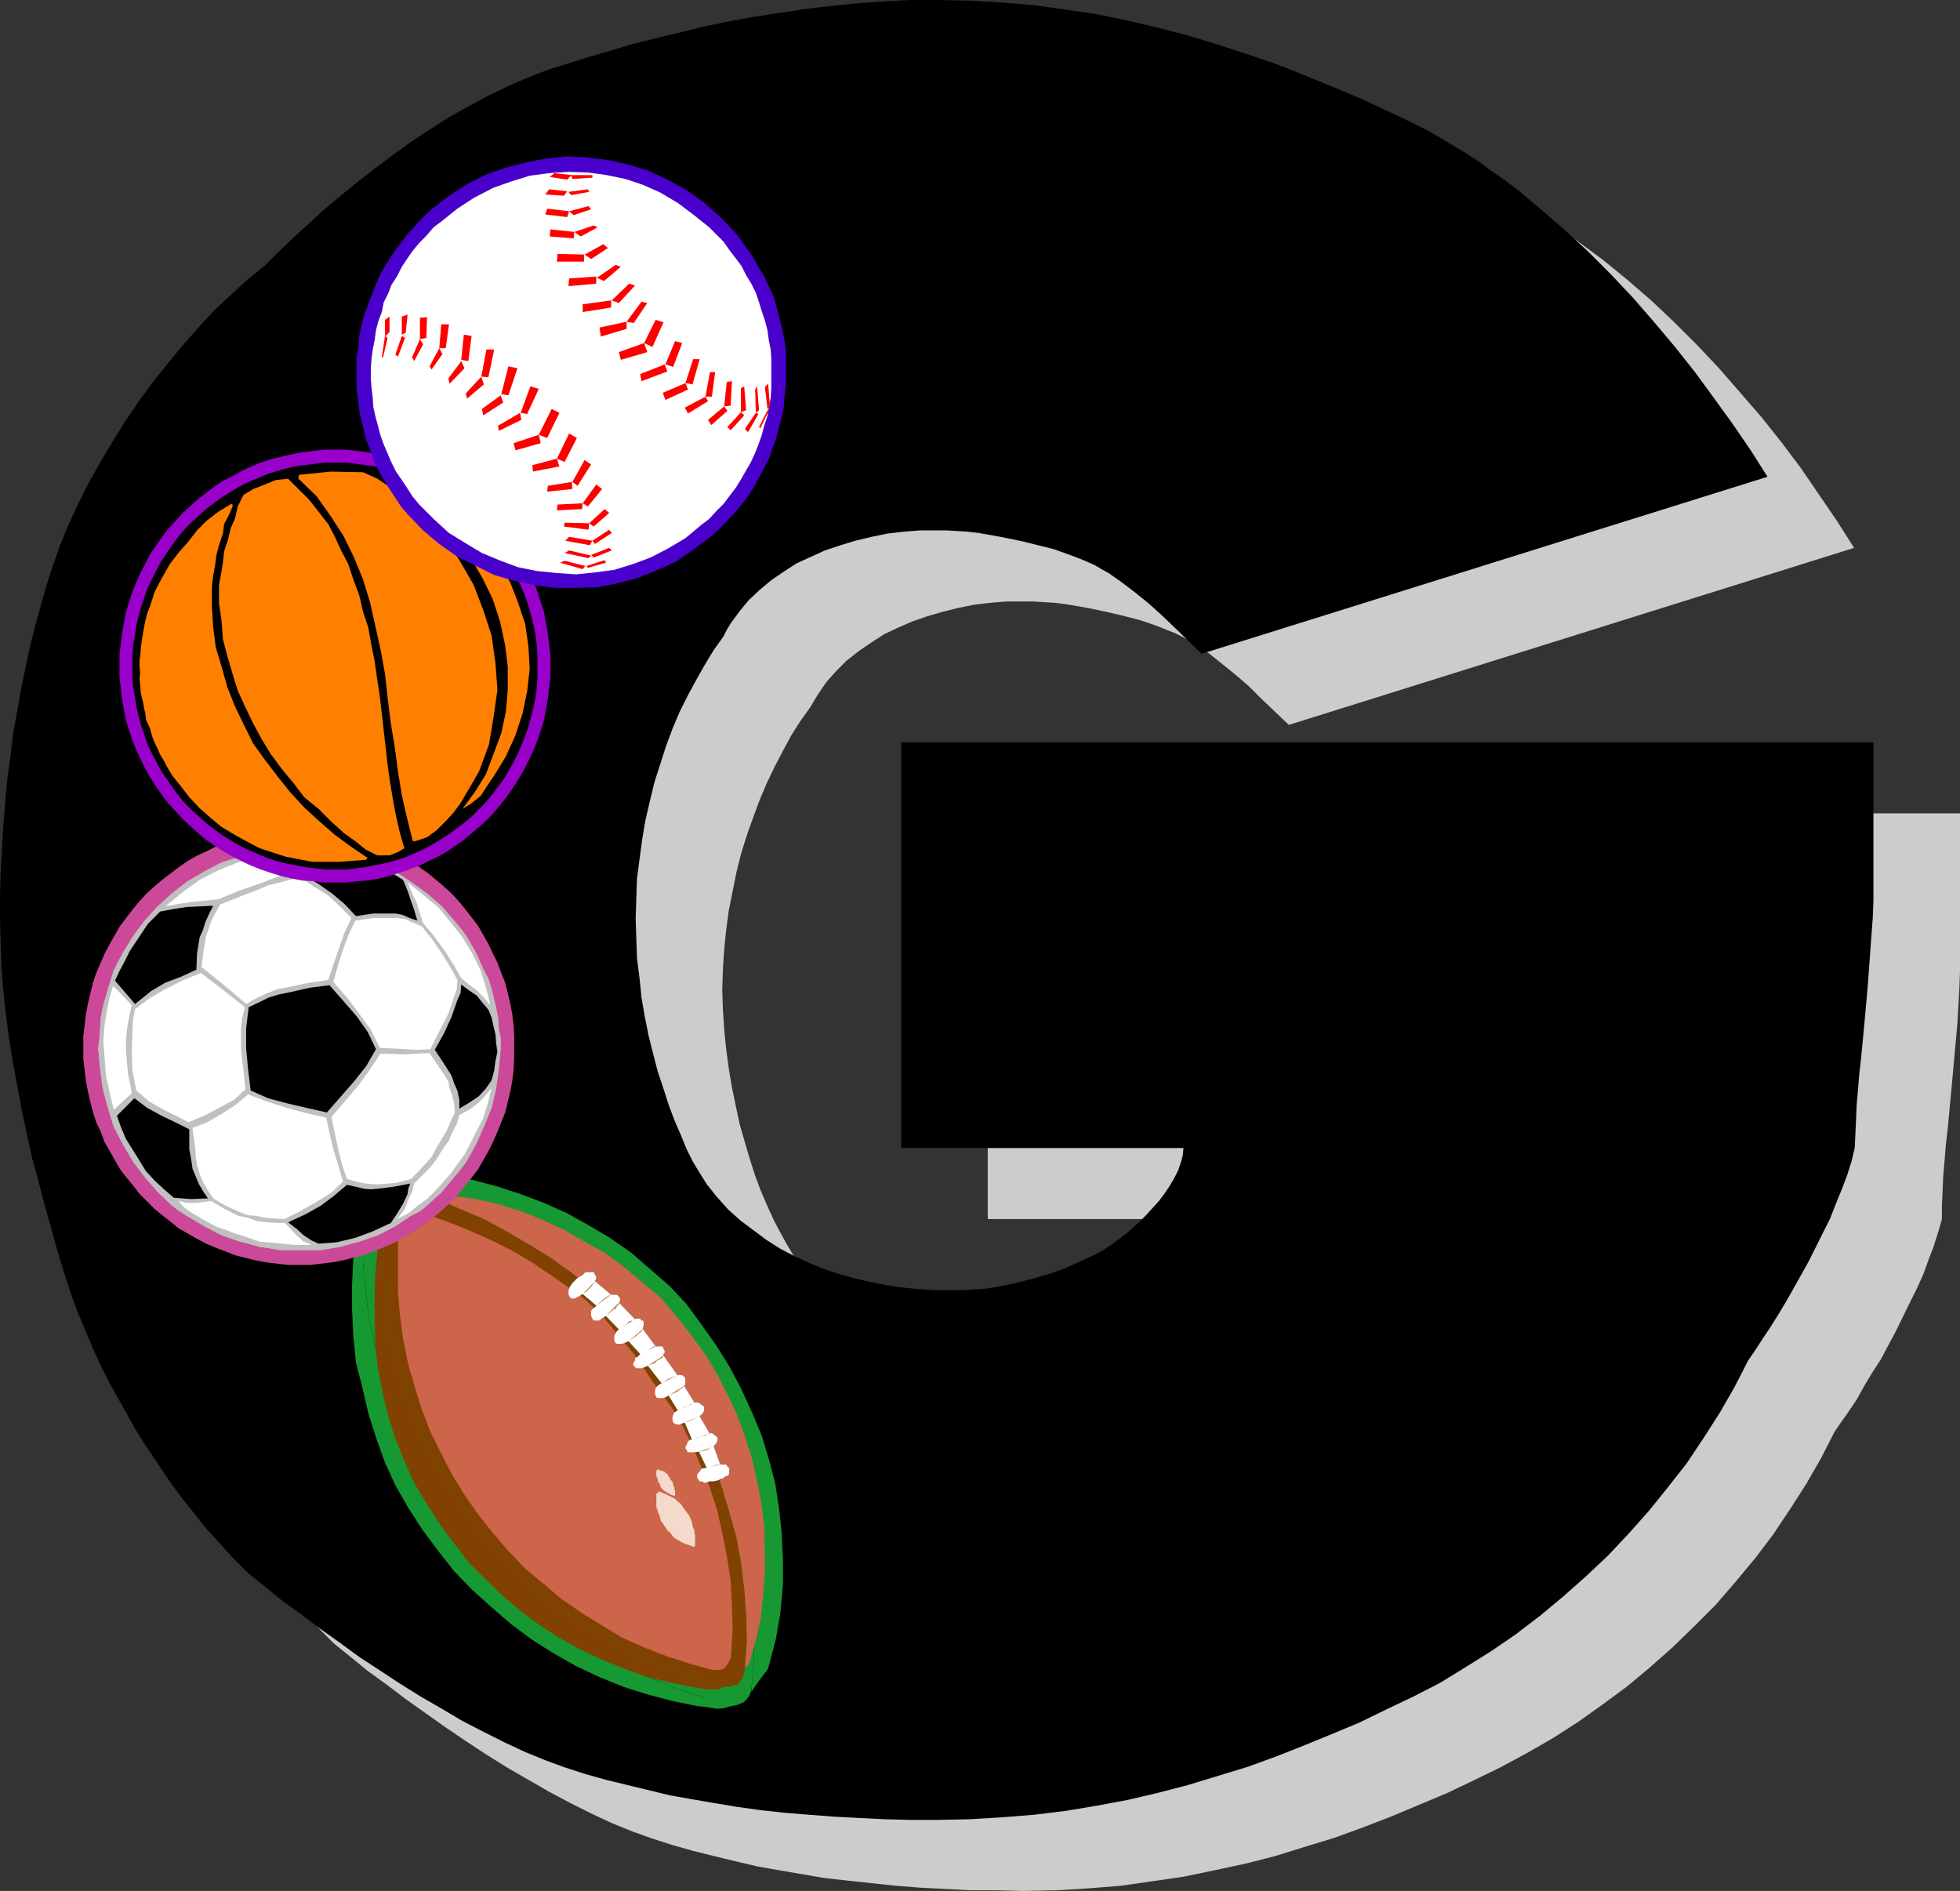 <?xml version="1.0" encoding="UTF-8" standalone="no"?>
<svg
   version="1.0"
   width="129.724mm"
   height="125.155mm"
   id="svg133"
   sodipodi:docname="Sporty G.wmf"
   xmlns:inkscape="http://www.inkscape.org/namespaces/inkscape"
   xmlns:sodipodi="http://sodipodi.sourceforge.net/DTD/sodipodi-0.dtd"
   xmlns="http://www.w3.org/2000/svg"
   xmlns:svg="http://www.w3.org/2000/svg">
  <rect width="100%" height="100%" fill="#333333" stroke="none"/>
  <sodipodi:namedview
     id="namedview133"
     pagecolor="#ffffff"
     bordercolor="#000000"
     borderopacity="0.25"
     inkscape:showpageshadow="2"
     inkscape:pageopacity="0.0"
     inkscape:pagecheckerboard="0"
     inkscape:deskcolor="#d1d1d1"
     inkscape:document-units="mm" />
  <defs
     id="defs1">
    <pattern
       id="WMFhbasepattern"
       patternUnits="userSpaceOnUse"
       width="6"
       height="6"
       x="0"
       y="0" />
  </defs>
  <path
     style="fill:#cccccc;fill-opacity:1;fill-rule:evenodd;stroke:none"
     d="M 317.705,304.954 H 247.086 V 203.464 h 243.208 v 21.979 13.413 4.202 l -0.162,4.202 -0.485,8.727 -0.808,8.888 -0.808,8.888 -0.808,8.565 -0.485,4.202 -0.323,4.04 -0.323,3.717 -0.162,3.879 -0.162,3.555 v 3.232 l -0.97,3.394 -1.131,3.555 -1.293,3.394 -1.293,3.555 -1.616,3.555 -1.778,3.555 -3.555,7.272 -3.717,6.949 -2.101,3.232 -1.939,3.232 -1.778,3.232 -1.939,2.909 -1.939,2.747 -1.778,2.586 -3.394,6.626 -3.717,6.464 -4.04,6.303 -4.202,6.303 -4.525,5.979 -4.848,5.818 -5.01,5.818 -5.333,5.333 -5.494,5.333 -5.656,5.01 -5.818,4.848 -6.141,4.525 -6.141,4.363 -6.302,4.04 -6.464,3.717 -6.626,3.555 -6.626,3.232 -6.787,3.232 -6.949,2.909 -6.949,2.909 -7.11,2.747 -7.11,2.586 -7.434,2.263 -7.272,2.263 -7.595,1.939 -7.595,1.616 -7.757,1.616 -7.757,1.131 -7.918,1.131 -8.08,0.646 -8.08,0.485 -8.242,0.162 -6.626,-0.162 h -6.464 l -6.302,-0.323 -6.302,-0.323 -6.141,-0.485 -6.141,-0.646 -5.979,-0.646 -5.818,-0.646 -5.656,-0.97 -5.656,-0.97 -5.494,-0.97 -5.494,-1.293 -5.333,-1.293 -5.171,-1.293 -5.171,-1.454 -5.01,-1.616 -5.01,-1.778 -5.171,-2.101 -5.171,-2.424 -5.171,-2.586 -5.171,-2.747 -5.333,-3.071 -5.333,-3.071 -5.171,-3.232 -5.171,-3.394 -5.01,-3.394 -5.01,-3.555 -5.01,-3.555 -4.686,-3.555 -4.686,-3.394 -4.363,-3.555 -4.202,-3.394 -3.394,-3.394 -3.232,-3.555 -3.232,-3.717 -3.394,-4.04 -3.07,-4.04 -3.07,-4.202 -3.07,-4.363 -2.909,-4.525 -2.909,-4.687 -2.747,-4.687 -2.586,-4.848 -2.424,-4.848 -2.424,-4.687 -2.101,-5.01 -1.939,-5.01 -1.778,-5.01 -1.616,-5.01 -1.616,-5.333 -1.616,-5.333 -1.616,-5.656 -1.454,-5.656 -1.454,-5.818 -1.454,-5.979 -1.293,-5.979 -1.131,-6.141 -1.131,-5.979 -0.808,-6.141 -0.808,-6.141 -0.646,-5.979 -0.485,-5.979 -0.323,-5.979 -0.162,-5.818 0.162,-5.818 v -5.818 l 0.646,-11.474 0.485,-5.818 0.646,-5.656 0.646,-5.656 0.808,-5.656 0.808,-5.495 0.97,-5.495 1.131,-5.495 1.131,-5.333 1.293,-5.333 1.454,-5.171 1.454,-5.171 1.616,-5.01 1.778,-5.01 2.101,-5.171 2.424,-5.171 2.586,-5.171 2.909,-5.171 3.07,-5.171 3.232,-5.171 3.394,-5.01 3.717,-4.848 3.717,-4.848 3.717,-4.687 4.04,-4.363 4.04,-4.202 4.04,-3.879 4.04,-3.717 4.202,-3.394 3.394,-3.394 3.717,-3.394 3.717,-3.555 3.878,-3.555 4.202,-3.394 4.202,-3.555 4.525,-3.394 4.525,-3.394 4.525,-3.394 4.686,-3.071 4.848,-3.071 4.848,-2.747 5.01,-2.747 4.848,-2.424 5.01,-1.939 5.01,-1.939 5.01,-1.616 5.333,-1.616 5.494,-1.616 5.494,-1.616 5.818,-1.454 5.979,-1.454 5.979,-1.454 6.141,-1.293 6.302,-1.131 6.302,-0.97 6.464,-0.97 6.464,-0.808 6.464,-0.646 6.626,-0.485 6.626,-0.323 h 6.626 l 8.242,0.162 8.08,0.323 8.08,0.808 7.918,0.97 7.757,1.293 7.757,1.616 7.595,1.778 7.595,1.939 7.272,2.263 7.434,2.263 7.11,2.586 7.11,2.747 6.949,2.909 6.949,2.909 6.787,3.071 6.626,3.232 3.232,1.616 3.394,1.939 3.232,1.939 3.232,1.939 3.232,2.101 3.232,2.263 3.07,2.263 3.07,2.263 6.141,5.01 5.979,5.171 5.818,5.495 5.656,5.656 5.494,5.818 5.333,6.141 5.333,6.141 5.01,6.303 4.848,6.464 4.525,6.626 4.525,6.626 4.202,6.626 -141.4,44.281 -6.787,-6.464 -3.232,-3.232 -3.394,-2.909 -3.394,-2.747 -3.232,-2.586 -3.394,-2.263 -1.616,-0.97 -1.778,-0.97 -1.616,-0.808 -2.101,-0.808 -1.939,-0.808 -2.262,-0.808 -2.424,-0.808 -2.424,-0.646 -2.586,-0.646 -2.747,-0.646 -5.333,-1.131 -5.656,-0.97 -2.747,-0.323 -2.586,-0.162 -2.586,-0.162 h -2.586 -4.202 l -4.04,0.323 -4.04,0.485 -4.04,0.808 -3.878,0.97 -3.878,1.131 -3.717,1.293 -3.717,1.616 -3.394,1.616 -3.232,2.101 -3.07,2.101 -3.07,2.424 -2.586,2.586 -2.424,2.747 -2.101,3.071 -0.97,1.616 -0.97,1.616 -2.424,3.394 -2.262,3.555 -2.101,3.879 -2.101,4.04 -1.939,4.04 -1.778,4.202 -1.616,4.363 -1.616,4.525 -1.454,4.687 -1.131,4.525 -0.97,4.848 -0.97,4.848 -0.646,4.848 -0.485,4.848 -0.323,5.01 -0.162,5.01 0.162,4.848 0.323,5.01 0.485,4.848 0.646,4.848 0.808,4.848 0.97,4.687 0.97,4.525 1.293,4.525 1.293,4.363 1.293,4.04 1.454,3.879 1.616,3.717 1.616,3.555 1.616,3.071 1.616,2.909 1.616,2.747 2.586,3.232 2.909,2.909 2.909,2.909 3.232,2.424 3.394,2.424 3.555,2.263 3.717,1.939 3.878,1.778 3.878,1.616 4.202,1.293 4.363,1.131 4.363,0.97 4.525,0.808 4.686,0.485 4.686,0.323 h 5.01 2.424 l 2.424,-0.162 2.586,-0.162 2.424,-0.323 4.848,-0.97 4.686,-1.131 4.363,-1.293 4.202,-1.616 1.939,-0.808 1.939,-0.808 1.778,-0.808 1.616,-0.808 1.778,-0.97 1.778,-1.131 1.939,-1.293 1.778,-1.454 1.939,-1.454 1.778,-1.616 1.778,-1.778 1.778,-1.939 1.616,-1.778 1.454,-1.939 1.293,-1.939 1.131,-1.939 0.808,-1.939 0.808,-1.939 0.323,-1.778 z"
     id="path1" />
  <path
     style="fill:#000000;fill-opacity:1;fill-rule:evenodd;stroke:none"
     d="m 296.051,287.177 h -70.619 v -101.49 h 243.208 v 21.979 13.413 4.202 l -0.162,4.202 -0.646,8.727 -0.646,8.888 -0.808,8.888 -0.808,8.565 -0.485,4.202 -0.323,4.04 -0.323,3.717 -0.162,3.879 -0.162,3.555 -0.162,3.232 -0.808,3.394 -1.131,3.555 -1.293,3.394 -1.454,3.555 -1.454,3.717 -1.778,3.555 -3.555,7.111 -3.878,6.949 -1.939,3.394 -1.939,3.232 -1.939,3.071 -1.939,2.909 -1.778,2.747 -1.778,2.586 -3.394,6.626 -3.717,6.464 -4.04,6.303 -4.202,6.303 -4.686,5.979 -4.686,5.818 -5.171,5.818 -5.171,5.495 -5.494,5.171 -5.656,5.01 -5.818,4.848 -6.141,4.687 -6.141,4.202 -6.464,4.04 -6.302,3.879 -6.626,3.394 -6.787,3.232 -6.626,3.232 -6.949,2.909 -7.11,2.909 -6.949,2.747 -7.11,2.586 -7.434,2.263 -7.434,2.263 -7.434,1.939 -7.595,1.778 -7.757,1.454 -7.757,1.293 -7.918,0.97 -8.08,0.646 -8.08,0.485 -8.242,0.162 h -6.626 l -6.464,-0.162 -6.464,-0.323 -6.141,-0.323 -6.302,-0.485 -5.979,-0.485 -5.979,-0.646 -5.818,-0.808 -5.818,-0.97 -5.656,-0.97 -5.494,-0.97 -5.333,-1.293 -5.333,-1.293 -5.333,-1.293 -5.171,-1.454 -5.01,-1.616 -4.848,-1.778 -5.171,-2.101 -5.171,-2.424 -5.171,-2.586 -5.333,-2.747 -5.171,-3.071 -5.333,-3.071 -5.171,-3.232 -5.171,-3.394 -5.171,-3.394 -4.848,-3.555 -5.01,-3.555 -4.686,-3.555 -4.686,-3.394 -4.363,-3.555 -4.202,-3.394 -3.394,-3.394 -3.232,-3.555 -3.394,-3.717 -3.232,-4.04 -3.232,-4.04 -3.07,-4.202 -2.909,-4.363 -3.07,-4.525 -2.909,-4.687 -2.586,-4.687 -2.747,-4.848 -2.424,-4.687 -2.262,-4.848 -2.101,-5.01 -2.101,-5.01 -1.778,-5.01 -1.616,-5.01 -1.616,-5.333 -1.454,-5.333 -1.616,-5.656 -1.454,-5.656 -1.616,-5.818 -1.293,-5.979 L 5.494,277.966 4.363,271.825 3.232,265.845 2.262,259.704 1.454,253.563 0.808,247.583 0.323,241.604 0.162,235.624 0,229.807 v -5.818 l 0.162,-5.818 0.646,-11.474 0.485,-5.818 0.485,-5.656 0.808,-5.656 0.646,-5.656 0.97,-5.495 0.97,-5.495 1.131,-5.495 1.131,-5.333 1.293,-5.333 1.454,-5.171 1.454,-5.171 1.616,-5.01 1.778,-5.01 2.101,-5.171 2.424,-5.171 2.586,-5.171 2.909,-5.171 3.07,-5.171 3.232,-5.171 3.394,-5.01 3.555,-4.848 3.878,-4.848 3.717,-4.525 4.04,-4.525 3.878,-4.202 4.202,-3.879 4.04,-3.717 4.202,-3.394 3.394,-3.394 3.555,-3.394 3.878,-3.555 3.878,-3.555 4.04,-3.394 4.363,-3.555 4.363,-3.394 4.525,-3.394 4.686,-3.394 4.686,-3.071 4.848,-3.071 4.848,-2.747 4.848,-2.586 5.01,-2.424 4.848,-2.101 5.01,-1.939 5.171,-1.616 5.171,-1.616 5.494,-1.616 5.494,-1.616 5.818,-1.454 5.979,-1.454 5.979,-1.454 6.141,-1.293 6.302,-1.131 6.302,-0.97 6.464,-0.97 6.626,-0.808 6.464,-0.646 6.626,-0.485 L 227.694,0 h 6.626 l 8.242,0.162 8.08,0.485 8.08,0.646 7.918,1.131 7.757,1.131 7.757,1.616 7.595,1.778 7.434,1.939 7.434,2.263 7.434,2.424 7.11,2.424 6.949,2.747 7.11,2.909 6.949,2.909 6.626,3.071 6.787,3.232 3.232,1.616 3.394,1.939 3.232,1.939 3.232,1.939 3.232,2.101 3.07,2.263 3.232,2.263 3.07,2.263 5.979,5.01 5.979,5.171 5.979,5.495 5.656,5.656 5.494,5.818 5.333,6.141 5.171,6.141 5.01,6.303 4.848,6.626 4.686,6.464 4.525,6.626 4.202,6.626 -141.561,44.281 -6.626,-6.464 -3.394,-3.232 -3.232,-2.909 -3.394,-2.747 -3.394,-2.586 -3.232,-2.263 -1.778,-0.97 -1.616,-0.97 -1.778,-0.808 -1.939,-0.808 -2.101,-0.808 -2.262,-0.808 -2.262,-0.808 -2.586,-0.646 -2.586,-0.646 -2.586,-0.646 -5.494,-1.131 -5.494,-0.97 -2.747,-0.323 -2.586,-0.162 -2.586,-0.162 h -2.586 -4.202 l -4.04,0.323 -4.202,0.485 -3.878,0.808 -4.04,0.97 -3.717,1.131 -3.878,1.293 -3.555,1.616 -3.555,1.616 -3.232,2.101 -3.07,2.101 -2.909,2.424 -2.747,2.586 -2.262,2.747 -2.262,3.071 -0.97,1.616 -0.808,1.616 -2.424,3.394 -2.262,3.717 -2.101,3.717 -2.101,3.879 -2.101,4.202 -1.778,4.202 -1.616,4.363 -1.454,4.525 -1.454,4.525 -1.131,4.687 -1.131,4.848 -0.808,4.848 -0.646,4.848 -0.646,4.848 -0.162,5.01 -0.162,5.01 0.162,4.848 0.162,5.01 0.646,5.01 0.485,4.848 0.808,4.687 0.97,4.848 1.131,4.525 1.131,4.363 1.454,4.363 1.293,4.04 1.454,3.879 1.616,3.717 1.454,3.555 1.616,3.232 1.778,2.909 1.616,2.586 2.586,3.232 2.747,3.071 3.07,2.747 3.232,2.424 3.232,2.424 3.555,2.263 3.717,1.939 3.878,1.778 4.04,1.616 4.04,1.293 4.363,1.131 4.525,0.97 4.525,0.808 4.686,0.485 4.686,0.323 h 5.01 2.424 l 2.424,-0.162 2.586,-0.162 2.424,-0.323 4.848,-0.97 4.525,-1.131 4.525,-1.293 4.04,-1.454 2.101,-0.97 1.778,-0.808 1.778,-0.808 1.778,-0.808 1.778,-0.97 1.778,-1.131 1.778,-1.293 1.939,-1.454 1.778,-1.454 1.778,-1.616 1.778,-1.778 1.778,-1.939 1.616,-1.778 1.454,-1.939 1.293,-1.939 1.131,-1.939 0.97,-1.939 0.646,-1.939 0.485,-1.778 z"
     id="path2" />
  <path
     style="fill:#169932;fill-opacity:1;fill-rule:evenodd;stroke:none"
     d="m 90.819,301.884 -0.97,3.071 -0.646,3.071 -0.808,6.788 -0.323,6.464 v 6.303 l 0.323,6.788 0.646,6.464 1.616,6.303 1.454,6.303 1.939,6.141 2.262,6.303 2.586,5.656 3.232,5.656 3.555,5.495 3.717,5.01 4.202,5.333 4.363,4.525 4.848,4.363 4.848,4.202 5.171,3.879 5.333,3.394 5.656,3.232 6.141,2.909 5.979,2.424 6.141,1.939 6.141,1.616 6.302,1.293 1.939,0.162 1.778,0.323 1.293,0.162 1.616,-0.162 1.616,-0.485 1.939,-0.323 -8.726,-1.939 -6.626,-2.101 -6.626,-2.747 -6.302,-2.909 -5.979,-3.394 -5.979,-3.555 -5.818,-4.202 -5.494,-4.363 -5.01,-4.525 -5.171,-5.01 -4.525,-5.333 -4.525,-5.495 -3.878,-5.656 -3.394,-5.979 -3.394,-6.141 -3.07,-6.303 -2.586,-6.626 -1.939,-6.626 -1.778,-6.788 -1.616,-6.949 -0.808,-7.111 -0.646,-6.949 v -6.788 l -0.162,-3.717 z"
     id="path3" />
  <path
     style="fill:#169932;fill-opacity:1;fill-rule:evenodd;stroke:none"
     d="m 99.707,293.318 5.979,2.101 5.494,2.424 6.626,2.747 6.141,3.394 6.302,3.394 5.818,4.04 5.818,4.202 1.293,0.808 1.131,-0.646 0.646,-0.97 h 0.485 l 0.646,-0.162 h 0.323 l 0.97,0.162 h 0.162 l 0.323,0.808 0.162,0.323 V 316.59 l -0.162,0.808 4.202,3.555 0.485,-0.162 h 0.485 l 0.646,0.162 0.485,0.485 0.162,0.485 v 0.808 l -0.162,0.485 4.363,4.363 v -0.162 h 1.131 l 0.646,0.162 0.485,0.162 v 0.485 l 0.162,0.646 -0.162,0.646 -0.323,0.485 3.717,4.848 h 1.131 0.646 l 0.323,0.646 0.162,0.485 v 0.646 l -0.162,0.485 v 0.162 l 3.717,5.495 v -0.162 h 0.646 l 0.646,0.162 0.162,0.162 0.485,0.323 0.162,0.323 v 0.808 0.485 l -0.323,0.485 -0.323,0.162 2.909,4.525 h 1.293 l 0.485,0.162 0.323,0.485 0.323,0.162 0.162,0.485 v 0.646 l -0.162,0.646 -0.323,0.485 -0.485,0.323 2.586,4.848 h 0.323 l 0.646,0.162 0.485,0.323 0.646,0.485 0.323,0.646 -0.323,0.808 -0.485,0.323 -0.162,0.323 -0.485,0.485 2.101,4.848 h 1.293 l 0.646,0.485 0.485,0.323 v 0.323 1.131 l -0.323,0.323 -0.646,0.485 -0.323,0.485 -0.808,0.162 -0.323,0.162 -0.485,0.323 0.808,2.263 2.101,6.141 1.778,6.949 1.293,6.949 0.808,7.272 0.485,6.949 0.162,7.111 -0.485,6.788 -0.162,1.939 1.293,-1.939 2.909,-3.879 1.939,-7.434 1.131,-6.464 0.646,-7.272 v -6.141 l -0.323,-6.626 -0.646,-6.141 -0.97,-6.303 -1.616,-6.141 -1.778,-5.818 -2.424,-5.818 -2.747,-5.979 -2.909,-5.495 -3.232,-5.171 -3.878,-5.495 -3.555,-4.848 -4.202,-4.525 -4.848,-4.202 -4.848,-4.202 -5.333,-3.717 -5.171,-3.071 -5.494,-3.071 -5.818,-2.586 -5.979,-2.263 -5.979,-1.939 -6.141,-1.616 -6.302,-0.808 -2.909,-0.485 -3.232,-0.485 z"
     id="path4" />
  <path
     style="fill:#169932;fill-opacity:1;fill-rule:evenodd;stroke:none"
     d="m 90.819,301.884 -0.162,3.394 0.162,3.717 v 6.788 l 0.646,6.949 0.808,7.111 1.616,6.949 1.778,6.788 1.939,6.626 2.586,6.626 3.07,6.303 3.394,6.141 3.394,5.979 3.878,5.656 4.525,5.495 4.525,5.333 5.171,5.01 5.01,4.525 5.494,4.363 5.818,4.202 5.979,3.555 5.979,3.394 6.302,2.909 6.626,2.747 6.626,2.101 6.949,1.939 h 0.808 l 1.131,-0.162 1.131,-0.485 0.646,-0.646 0.808,-0.97 0.485,-1.454 0.162,-1.454 0.485,-6.788 -0.162,-7.111 -0.485,-6.949 -0.808,-7.272 -1.293,-6.949 -1.778,-6.949 -2.101,-6.141 -0.808,-2.263 -1.616,0.162 -0.97,0.162 -1.131,0.323 h -0.323 l -0.646,-0.323 -0.485,-0.162 -0.323,-0.162 -0.323,-0.485 -0.162,-0.485 v -0.485 l 0.162,-0.323 0.646,-0.485 0.162,-0.485 0.646,-0.323 0.808,-0.323 -1.939,-4.363 -1.131,0.485 h -0.646 l -0.646,-0.323 h -0.323 l -0.323,-0.162 -0.162,-0.485 -0.323,-0.323 v -0.485 l 0.323,-0.485 v -0.323 l 0.485,-0.485 0.323,-0.485 0.646,-0.162 -1.939,-4.363 -0.808,0.162 -0.808,0.162 h -0.323 l -0.646,-0.162 -0.485,-0.162 -0.162,-0.323 -0.323,-0.323 v -0.97 l 0.323,-0.646 0.162,-0.646 0.646,-0.485 0.485,-0.162 -2.424,-3.879 -0.97,0.323 -0.646,0.162 -0.646,0.323 -0.323,-0.323 -0.808,-0.162 v -0.323 l -0.323,-0.323 v -0.485 -0.646 l 0.162,-0.323 0.162,-0.808 0.808,-0.162 0.485,-0.646 -3.394,-4.525 -1.293,0.323 -0.646,0.323 h -1.131 l -0.485,-0.323 -0.323,-0.323 -0.323,-0.646 0.323,-0.323 0.162,-0.646 0.162,-0.646 0.485,-0.162 0.646,-0.646 -2.909,-3.555 -1.131,0.485 -0.485,0.162 h -1.616 l -0.485,-0.162 -0.162,-0.485 v -1.616 l 0.162,-0.808 0.485,-0.485 0.646,-0.323 -3.717,-3.717 -1.131,0.808 -0.485,0.162 -0.646,0.162 h -0.323 l -0.485,-0.162 -0.162,-0.162 -0.485,-0.162 -0.323,-0.646 v -0.485 -0.646 l 0.323,-0.485 0.646,-0.485 0.646,-0.646 -3.555,-3.071 -0.97,0.646 -0.646,0.323 -0.646,0.162 h -0.97 l -0.162,-0.162 -0.485,-0.485 v -0.485 -0.808 -0.646 l 0.485,-0.485 0.646,-1.131 1.454,-1.293 -1.293,-0.808 -5.818,-4.202 -5.818,-4.04 -6.302,-3.394 -6.141,-3.394 -6.626,-2.747 -5.494,-2.424 -5.979,-2.101 H 97.768 l -1.778,0.97 -0.97,0.646 -0.97,0.646 -0.808,0.808 -1.131,1.616 -0.808,1.778 -0.485,1.131 z"
     id="path5" />
  <path
     style="fill:#804101;fill-opacity:1;fill-rule:evenodd;stroke:none"
     d="m 95.99,306.085 -0.808,3.071 -0.646,2.909 -0.646,6.141 -0.162,5.818 v 5.979 l 0.162,6.464 0.646,5.818 1.131,5.979 1.454,5.979 1.778,5.656 2.262,5.656 2.424,5.333 3.07,5.171 3.232,5.01 3.555,4.848 3.717,4.848 4.202,4.202 4.363,4.202 4.525,3.879 4.848,3.555 5.01,3.232 5.333,2.909 5.494,2.586 5.656,2.263 5.494,1.939 5.979,1.454 5.818,1.131 1.778,0.323 1.454,0.162 h 1.454 1.293 l 0.808,-0.485 0.646,-0.162 -6.302,-1.778 -6.141,-2.263 -5.979,-2.101 -5.818,-2.909 -5.818,-3.232 -5.494,-3.232 -5.333,-3.717 -5.171,-4.202 -4.848,-4.202 -4.202,-4.848 -4.686,-4.848 -3.717,-5.01 -3.878,-5.495 -3.232,-5.171 -3.232,-5.818 -2.586,-5.818 -2.424,-6.141 -1.939,-6.303 -1.778,-6.303 -1.293,-6.626 -0.97,-6.464 -0.485,-6.464 v -6.303 l -0.162,-3.232 z"
     id="path6" />
  <path
     style="fill:#cc6549;fill-opacity:1;fill-rule:evenodd;stroke:none"
     d="m 104.393,298.167 5.494,1.939 5.01,2.263 6.141,2.586 5.656,3.071 5.818,3.394 5.494,3.394 5.494,4.04 0.97,0.808 1.131,-0.646 0.646,-0.646 0.485,-0.162 h 0.646 0.485 0.646 l 0.162,0.162 0.162,0.485 0.323,0.485 v 0.646 l -0.323,0.485 4.04,3.394 h 0.646 0.485 0.323 l 0.485,0.485 0.323,0.485 v 0.646 l -0.323,0.323 4.04,4.202 0.162,-0.162 h 1.131 l 0.323,0.485 h 0.485 v 0.323 l 0.162,0.646 -0.162,0.485 -0.162,0.646 3.232,4.363 h 1.293 0.485 l 0.162,0.485 0.323,0.646 v 0.485 l -0.323,0.323 v 0.323 l 3.555,5.01 v -0.162 h 0.646 l 0.646,0.162 0.323,0.323 0.162,0.162 0.162,0.323 v 0.646 0.808 l -0.162,0.162 -0.162,0.162 2.586,4.202 h 1.131 l 0.323,0.323 0.485,0.323 0.323,0.162 0.162,0.485 v 0.646 l -0.162,0.485 -0.323,0.485 -0.646,0.485 2.424,4.202 h 0.485 l 0.646,0.323 0.323,0.323 0.485,0.323 0.162,0.646 -0.162,0.646 -0.162,0.323 -0.323,0.323 -0.323,0.485 1.616,4.525 h 1.454 l 0.323,0.485 0.485,0.323 v 0.162 1.131 l -0.162,0.485 -0.485,0.323 -0.485,0.162 -0.646,0.485 h -0.485 l -0.323,0.323 0.808,2.101 1.778,5.979 1.778,6.303 1.131,6.303 0.808,6.626 0.485,6.626 0.162,6.626 -0.485,6.303 0.485,-0.323 0.485,-0.323 1.616,-5.495 1.293,-5.656 0.646,-5.495 0.485,-5.979 v -5.656 l -0.162,-6.141 -0.646,-5.818 -1.131,-5.656 -1.293,-5.818 -1.778,-5.495 -1.939,-5.333 -2.586,-5.495 -2.586,-5.01 -3.07,-5.01 -3.555,-4.848 -3.717,-4.687 -3.717,-4.363 -4.686,-3.879 -4.363,-3.717 -4.848,-3.555 -5.01,-2.747 -5.01,-2.909 -5.171,-2.424 -5.656,-2.263 -5.656,-1.778 -5.656,-1.293 -5.656,-0.808 -2.747,-0.485 -3.232,-0.162 z"
     id="path7" />
  <path
     style="fill:#804101;fill-opacity:1;fill-rule:evenodd;stroke:none"
     d="m 95.99,306.085 -0.162,3.394 0.162,3.232 v 6.303 l 0.485,6.464 0.97,6.464 1.293,6.626 1.778,6.303 1.939,6.303 2.424,6.141 2.586,5.818 3.232,5.818 3.232,5.171 3.878,5.495 3.717,5.01 4.686,4.848 4.202,4.848 4.848,4.202 5.171,4.202 5.333,3.717 5.494,3.232 5.818,3.232 5.818,2.909 5.979,2.101 6.141,2.263 6.302,1.778 h 0.97 l 0.97,-0.323 1.131,-0.162 0.646,-0.646 0.808,-1.131 0.323,-1.293 0.162,-1.293 0.485,-6.303 -0.162,-6.626 -0.485,-6.626 -0.808,-6.626 -1.131,-6.303 -1.778,-6.303 -1.778,-5.979 -0.808,-2.101 -1.293,0.323 h -0.97 l -1.131,0.323 h -0.323 l -0.485,-0.323 h -0.646 l -0.162,-0.323 -0.323,-0.323 -0.162,-0.485 v -0.323 l 0.162,-0.485 0.485,-0.485 0.162,-0.323 0.485,-0.485 1.131,-0.162 -1.939,-4.04 -0.97,0.162 h -0.808 -0.485 -0.485 l -0.162,-0.162 -0.162,-0.485 -0.323,-0.323 v -0.323 l 0.323,-0.646 0.162,-0.323 0.162,-0.485 0.485,-0.323 0.485,-0.162 -1.778,-4.202 -0.97,0.323 -0.323,0.162 h -0.485 l -0.646,-0.162 -0.485,-0.323 v -0.162 l -0.162,-0.485 v -0.646 l 0.162,-0.646 0.323,-0.646 0.323,-0.162 0.485,-0.323 -2.262,-3.717 -0.808,0.485 -0.646,0.162 h -0.485 -0.646 l -0.485,-0.162 -0.162,-0.485 -0.162,-0.162 v -0.485 -0.646 l 0.162,-0.485 0.162,-0.323 0.485,-0.485 0.808,-0.485 -3.394,-4.363 -1.131,0.485 -0.485,0.162 h -1.131 l -0.323,-0.162 -0.485,-0.485 -0.162,-0.323 0.162,-0.485 0.323,-0.485 v -0.646 l 0.485,-0.162 0.808,-0.808 -2.909,-3.232 -1.131,0.485 -0.485,0.162 h -1.293 l -0.323,-0.162 -0.323,-0.485 v -1.454 l 0.323,-0.485 0.323,-0.646 0.485,-0.323 -3.232,-3.394 -1.131,0.646 -0.485,0.485 h -0.646 -0.485 -0.323 l -0.323,-0.485 -0.162,-0.323 -0.162,-0.323 v -0.485 -0.646 l 0.162,-0.485 0.485,-0.323 0.646,-0.646 -3.394,-2.909 -1.131,0.646 -0.323,0.162 -0.646,0.323 h -0.646 l -0.485,-0.323 -0.162,-0.485 -0.162,-0.162 v -1.131 l 0.162,-0.323 0.162,-0.485 0.646,-0.97 1.293,-1.293 -0.97,-0.808 -5.494,-4.04 -5.494,-3.394 -5.818,-3.394 -5.656,-3.071 -6.141,-2.586 -5.01,-2.263 -5.494,-1.939 -1.778,0.323 -1.778,0.646 -1.131,0.646 -0.808,0.323 -0.646,1.131 -1.131,1.454 -0.646,1.616 -0.485,0.97 z"
     id="path8" />
  <path
     style="fill:#cc6549;fill-opacity:1;fill-rule:evenodd;stroke:none"
     d="m 99.545,311.095 v 3.071 3.232 5.656 l 0.485,5.818 0.808,6.141 1.293,6.303 1.616,5.656 1.778,5.656 2.101,5.495 2.747,5.495 2.747,5.333 3.07,5.01 3.394,4.848 3.717,4.687 3.878,4.525 4.202,4.363 4.686,3.879 4.363,3.717 5.171,3.555 5.01,3.071 5.01,3.071 5.494,2.424 5.818,2.263 5.494,1.778 5.818,1.616 h 0.646 1.131 l 0.97,-0.323 0.646,-0.646 0.646,-0.97 0.485,-1.131 0.162,-1.293 0.323,-5.979 -0.162,-5.818 -0.323,-6.303 -0.97,-6.141 -1.131,-5.818 -1.293,-5.656 -1.778,-5.495 -2.586,-6.141 -1.939,-4.687 -2.424,-4.848 -2.586,-4.363 -4.848,-6.626 -4.363,-6.464 -4.686,-5.656 -3.717,-4.525 -4.363,-4.04 -2.909,-2.101 -4.848,-3.394 -5.01,-3.394 -5.171,-3.071 -5.494,-2.747 -5.494,-2.424 -4.848,-1.939 -4.848,-1.778 h -1.778 l -1.454,0.646 -1.131,0.646 -0.646,0.485 -0.97,0.808 -0.808,1.293 -0.646,1.616 -0.485,0.808 z"
     id="path9" />
  <path
     style="fill:#f3dacd;fill-opacity:1;fill-rule:evenodd;stroke:none"
     d="m 164.185,374.122 v 0.162 0.485 0.646 0.646 0.97 l 0.323,0.808 0.162,0.646 0.323,0.646 0.162,0.646 0.162,0.646 0.485,0.646 0.485,0.808 0.323,0.323 0.323,0.646 0.646,0.485 0.485,0.646 0.323,0.485 0.646,0.485 0.646,0.323 0.485,0.323 0.646,0.323 0.646,0.323 0.646,0.162 0.808,0.323 0.323,0.162 h 0.162 0.323 v -0.162 h 0.162 v -0.323 -0.646 -0.808 -0.808 l -0.162,-0.646 v -0.646 l -0.323,-0.646 -0.162,-0.646 -0.162,-0.808 -0.162,-0.485 -0.323,-0.646 -0.162,-0.485 -0.646,-0.808 -0.485,-0.646 -0.646,-0.97 -0.485,-0.646 -0.485,-0.323 -0.323,-0.323 -0.485,-0.485 -0.646,-0.323 -0.646,-0.323 -0.646,-0.323 -0.646,-0.323 -0.485,-0.162 -0.646,-0.323 h -0.162 -0.323 v 0.323 h -0.162 l -0.323,0.162 v 0.323 z"
     id="path10" />
  <path
     style="fill:#ffffff;fill-opacity:1;fill-rule:evenodd;stroke:none"
     d="m 179.861,370.244 0.323,-0.323 h 0.485 l 0.646,-0.485 0.485,-0.162 0.485,-0.323 0.162,-0.485 v -1.131 -0.162 l -0.485,-0.323 -0.323,-0.485 h -1.454 l -1.616,-4.525 0.323,-0.485 0.323,-0.323 0.162,-0.323 0.162,-0.646 -0.162,-0.646 -0.485,-0.323 -0.323,-0.323 -0.646,-0.323 h -0.485 l -2.424,-4.202 0.646,-0.485 0.323,-0.485 0.162,-0.485 v -0.646 l -0.162,-0.485 -0.323,-0.162 -0.485,-0.323 -0.323,-0.323 h -1.131 l -2.586,-4.202 0.162,-0.162 0.162,-0.162 v -0.808 -0.646 l -0.162,-0.323 -0.162,-0.162 -0.323,-0.323 -0.646,-0.162 h -0.646 v 0.162 l -3.555,-5.01 v -0.323 l 0.323,-0.323 v -0.485 l -0.323,-0.646 -0.162,-0.485 h -0.485 -1.293 l -3.232,-4.363 0.162,-0.646 0.162,-0.485 -0.162,-0.646 v -0.323 h -0.485 l -0.323,-0.485 h -1.131 l -0.162,0.162 -4.04,-4.202 0.323,-0.323 v -0.646 l -0.323,-0.485 -0.485,-0.485 h -0.323 -0.485 -0.646 l -4.04,-3.394 0.323,-0.485 v -0.646 l -0.323,-0.485 -0.162,-0.485 -0.162,-0.162 h -0.646 -0.485 -0.646 l -0.485,0.162 -0.646,0.646 -1.131,0.646 -1.293,1.293 -0.646,0.97 -0.162,0.485 -0.162,0.323 v 1.131 l 0.162,0.162 0.162,0.485 0.485,0.323 h 0.646 l 0.646,-0.323 0.323,-0.162 1.131,-0.646 3.394,2.909 -0.646,0.646 -0.485,0.323 -0.162,0.485 v 0.646 0.485 l 0.162,0.323 0.162,0.323 0.323,0.485 h 0.323 0.485 0.646 l 0.485,-0.485 1.131,-0.646 3.232,3.394 -0.485,0.323 -0.323,0.646 -0.323,0.485 v 1.454 l 0.323,0.485 0.323,0.162 h 1.293 l 0.485,-0.162 1.131,-0.485 2.909,3.232 -0.808,0.808 -0.485,0.162 v 0.646 l -0.323,0.485 -0.162,0.485 0.162,0.323 0.485,0.485 0.323,0.162 h 1.131 l 0.485,-0.162 1.131,-0.485 3.394,4.363 -0.808,0.485 -0.485,0.485 -0.162,0.323 -0.162,0.485 v 0.646 0.485 l 0.162,0.162 0.162,0.485 0.485,0.162 h 0.646 0.485 l 0.646,-0.162 0.808,-0.485 2.262,3.717 -0.485,0.323 -0.323,0.162 -0.323,0.646 -0.162,0.646 v 0.646 l 0.162,0.485 v 0.162 l 0.485,0.323 0.646,0.162 h 0.485 l 0.323,-0.162 0.97,-0.323 1.778,4.202 -0.485,0.162 -0.485,0.323 -0.162,0.485 -0.162,0.323 -0.323,0.646 v 0.323 l 0.323,0.323 0.162,0.485 0.162,0.162 h 0.485 0.485 0.808 l 0.97,-0.162 1.939,4.04 -1.131,0.162 -0.485,0.485 -0.162,0.323 -0.485,0.485 -0.162,0.485 v 0.323 l 0.162,0.485 0.323,0.323 0.162,0.323 h 0.646 l 0.485,0.323 h 0.323 l 1.131,-0.323 h 0.97 z"
     id="path11" />
  <path
     style="fill:#c0885d;fill-opacity:1;fill-rule:evenodd;stroke:none"
     d="m 176.79,367.173 1.778,-0.485 0.808,-0.323 h 0.808 z"
     id="path12" />
  <path
     style="fill:#c0885d;fill-opacity:1;fill-rule:evenodd;stroke:none"
     d="m 169.518,352.79 2.262,-1.131 0.808,-0.162 1.131,-0.646 z"
     id="path13" />
  <path
     style="fill:#c0885d;fill-opacity:1;fill-rule:evenodd;stroke:none"
     d="m 160.145,338.73 1.939,-0.97 0.646,-0.485 0.808,-0.485 h 0.485 z"
     id="path14" />
  <path
     style="fill:#c0885d;fill-opacity:1;fill-rule:evenodd;stroke:none"
     d="m 149.157,326.61 1.778,-1.616 0.646,-0.485 0.808,-0.485 0.485,-0.162 z"
     id="path15" />
  <path
     style="fill:#c0885d;fill-opacity:1;fill-rule:evenodd;stroke:none"
     d="m 151.581,329.195 0.808,-0.646 1.131,-0.97 0.485,-0.162 0.323,-0.646 0.485,-0.485 v -0.485 z"
     id="path16" />
  <path
     style="fill:#c0885d;fill-opacity:1;fill-rule:evenodd;stroke:none"
     d="m 162.085,341.639 0.808,-0.323 0.97,-0.323 0.323,-0.485 1.131,-0.646 0.485,-0.323 0.162,-0.485 z"
     id="path17" />
  <path
     style="fill:#c0885d;fill-opacity:1;fill-rule:evenodd;stroke:none"
     d="m 171.296,355.861 1.131,-0.323 0.97,-0.485 0.97,-0.485 0.646,-0.323 z"
     id="path18" />
  <path
     style="fill:#c0885d;fill-opacity:1;fill-rule:evenodd;stroke:none"
     d="m 178.568,361.84 -0.646,0.162 -0.97,0.646 -0.97,0.323 -1.131,0.162 z"
     id="path19" />
  <path
     style="fill:#c0885d;fill-opacity:1;fill-rule:evenodd;stroke:none"
     d="m 173.073,360.063 2.586,-0.808 0.808,-0.162 0.97,-0.646 h 0.485 z"
     id="path20" />
  <path
     style="fill:#c0885d;fill-opacity:1;fill-rule:evenodd;stroke:none"
     d="m 171.134,346.649 -0.323,0.485 -0.808,0.485 -0.485,0.485 -1.131,0.485 -1.131,0.485 z"
     id="path21" />
  <path
     style="fill:#c0885d;fill-opacity:1;fill-rule:evenodd;stroke:none"
     d="m 160.792,332.428 -0.323,0.646 -0.646,0.485 -0.485,0.485 -1.131,0.808 -0.97,0.646 z"
     id="path22" />
  <path
     style="fill:#c0885d;fill-opacity:1;fill-rule:evenodd;stroke:none"
     d="m 154.813,332.589 1.939,-1.293 0.646,-0.808 0.97,-0.162 0.485,-0.323 z"
     id="path23" />
  <path
     style="fill:#c0885d;fill-opacity:1;fill-rule:evenodd;stroke:none"
     d="m 148.833,320.469 -0.323,0.485 -0.485,0.808 -1.293,1.293 -0.97,0.646 z"
     id="path24" />
  <path
     style="fill:#c0885d;fill-opacity:1;fill-rule:evenodd;stroke:none"
     d="m 165.478,346.003 1.778,-1.131 0.97,-0.323 1.293,-0.485 z"
     id="path25" />
  <path
     style="fill:#f3dacd;fill-opacity:1;fill-rule:evenodd;stroke:none"
     d="m 164.185,367.981 v 0.162 0.323 0.162 0.485 0.162 l 0.323,0.646 v 0.323 l 0.162,0.323 v 0.323 l 0.323,0.162 0.162,0.485 v 0.162 l 0.162,0.323 0.162,0.323 0.323,0.162 0.162,0.323 0.323,0.162 0.323,0.162 0.323,0.323 h 0.162 l 0.485,0.162 0.162,0.323 h 0.323 l 0.323,0.162 h 0.323 0.162 v -0.162 -0.323 -0.485 -0.162 l -0.162,-0.485 v -0.162 -0.323 l -0.323,-0.323 v -0.485 -0.162 l -0.162,-0.162 v -0.323 l -0.485,-0.323 -0.162,-0.485 -0.323,-0.485 -0.162,-0.162 -0.162,-0.485 h -0.323 l -0.162,-0.162 -0.162,-0.323 -0.485,-0.162 h -0.323 l -0.162,-0.162 h -0.323 l -0.323,-0.323 h -0.162 v 0.323 h -0.323 z"
     id="path26" />
  <path
     style="fill:#cc4999;fill-opacity:1;fill-rule:evenodd;stroke:none"
     d="m 128.633,262.128 v 2.747 l -0.162,2.747 -0.323,2.747 -0.485,2.586 -0.646,2.747 -0.646,2.586 -0.97,2.424 -0.97,2.424 -1.131,2.586 -1.131,2.263 -1.293,2.263 -1.293,2.263 -1.616,2.101 -1.616,1.939 -1.616,2.101 -1.778,1.778 -1.939,1.939 -1.939,1.616 -1.939,1.616 -2.262,1.616 -2.101,1.293 -2.262,1.293 -2.262,1.293 -2.424,0.97 -2.424,0.97 -2.586,0.97 -2.586,0.646 -2.586,0.646 -2.586,0.485 -2.747,0.323 -2.747,0.323 h -2.747 -2.747 l -2.747,-0.323 -2.747,-0.323 -2.586,-0.485 -2.586,-0.646 -2.586,-0.646 -2.424,-0.97 -2.586,-0.97 -2.262,-0.97 -2.424,-1.293 -2.262,-1.293 -2.262,-1.293 -1.939,-1.616 -2.101,-1.616 -1.939,-1.616 -1.939,-1.939 -1.778,-1.778 -1.616,-2.101 -1.616,-1.939 -1.616,-2.101 -1.293,-2.263 -1.293,-2.263 -1.293,-2.263 -0.97,-2.586 -1.131,-2.424 -0.808,-2.424 -0.646,-2.586 -0.646,-2.747 -0.485,-2.586 -0.323,-2.747 -0.323,-2.747 v -2.747 -2.909 l 0.323,-2.747 0.323,-2.747 0.485,-2.586 0.646,-2.747 0.646,-2.586 0.808,-2.424 1.131,-2.586 0.97,-2.263 1.293,-2.424 1.293,-2.263 1.293,-2.263 1.616,-2.101 1.616,-2.101 1.616,-1.939 1.778,-1.939 1.939,-1.778 1.939,-1.616 2.101,-1.616 1.939,-1.454 2.262,-1.616 2.262,-1.293 2.424,-1.131 2.262,-1.131 2.586,-0.97 2.424,-0.808 2.586,-0.808 2.586,-0.485 2.586,-0.485 2.747,-0.323 2.747,-0.323 h 2.747 2.747 l 2.747,0.323 2.747,0.323 2.586,0.485 2.586,0.485 2.586,0.808 2.586,0.808 2.424,0.97 2.424,1.131 2.262,1.131 2.262,1.293 4.363,3.071 1.939,1.616 1.939,1.616 1.939,1.778 1.778,1.939 1.616,1.939 1.616,2.101 1.616,2.101 1.293,2.263 1.293,2.263 1.131,2.424 1.131,2.263 0.97,2.586 0.97,2.424 0.646,2.586 0.646,2.747 0.485,2.586 0.323,2.747 0.162,2.747 z"
     id="path27" />
  <path
     style="fill:#c0c0c0;fill-opacity:1;fill-rule:evenodd;stroke:none"
     d="m 125.24,262.29 -0.485,5.171 -0.646,4.848 -1.131,4.848 -1.939,4.687 -1.939,4.363 -2.424,4.363 -1.454,1.939 -1.616,1.939 -3.07,3.717 -3.717,3.394 -1.778,1.454 -2.262,1.131 -3.878,2.586 -4.363,2.263 -4.686,1.616 -4.848,1.293 -4.686,0.808 h -5.333 -2.586 -2.424 l -2.747,-0.485 -2.262,-0.323 -4.848,-1.293 -2.424,-0.808 -2.262,-0.808 -4.363,-2.263 -4.363,-2.586 -1.778,-1.131 -1.939,-1.454 -3.555,-3.394 -3.232,-3.717 -2.909,-3.879 -2.586,-4.363 -2.262,-4.363 -1.454,-4.687 -1.293,-4.848 -0.646,-4.848 -0.485,-5.171 0.323,-2.747 0.162,-2.263 0.162,-2.747 0.485,-2.424 0.646,-2.424 0.646,-2.263 1.454,-4.687 2.262,-4.363 2.586,-4.202 2.909,-3.879 3.232,-3.555 3.555,-3.232 3.717,-2.909 4.363,-2.586 4.363,-2.263 4.686,-1.454 2.424,-0.646 2.424,-0.808 2.262,-0.323 2.747,-0.485 h 2.424 2.586 5.333 l 4.686,0.808 4.848,1.454 4.686,1.454 4.363,2.263 3.878,2.586 4.04,2.909 3.717,3.232 3.07,3.555 1.616,1.939 1.454,1.939 2.424,4.202 1.939,4.363 1.131,2.101 0.808,2.586 1.131,4.687 0.485,2.424 0.162,2.747 0.485,2.263 z"
     id="path28" />
  <path
     style="fill:#ffffff;fill-opacity:1;fill-rule:evenodd;stroke:none"
     d="m 101.969,220.756 1.131,2.747 1.131,2.263 0.808,2.747 0.808,2.424 2.747,3.232 2.586,3.555 2.262,3.555 1.939,3.394 1.939,1.616 1.939,1.454 1.778,1.778 1.616,1.939 -0.485,-2.101 -0.646,-2.424 -1.293,-4.202 -2.101,-4.202 -2.424,-4.04 -3.07,-3.879 -2.909,-3.555 -3.878,-3.232 z"
     id="path29" />
  <path
     style="fill:#ffffff;fill-opacity:1;fill-rule:evenodd;stroke:none"
     d="m 83.386,245.644 1.131,-4.04 1.293,-4.04 1.454,-3.879 1.616,-3.394 4.525,-0.646 h 2.101 2.101 1.778 l 2.101,0.323 2.101,0.97 1.939,0.808 2.586,3.232 2.424,3.555 2.101,3.394 1.778,3.232 -0.162,2.263 -0.646,1.939 -1.454,4.202 -4.525,8.888 -3.232,0.162 -3.07,-0.162 -6.302,-0.323 -2.262,-4.525 -2.909,-4.04 -3.07,-4.04 z"
     id="path30" />
  <path
     style="fill:#ffffff;fill-opacity:1;fill-rule:evenodd;stroke:none"
     d="m 95.182,263.583 6.141,0.162 6.141,-0.323 2.586,3.879 1.131,1.616 0.97,1.616 0.323,1.778 0.646,1.778 0.485,1.939 0.162,2.263 -2.101,4.687 -2.424,4.04 -1.293,2.424 -1.778,1.939 -1.616,1.778 -1.778,1.778 -3.717,0.97 -3.878,0.323 h -1.778 l -2.101,-0.162 -2.101,-0.485 -2.424,-0.646 -1.293,-3.879 -0.97,-4.04 -1.616,-7.596 6.787,-7.919 2.909,-4.04 z"
     id="path31" />
  <path
     style="fill:#ffffff;fill-opacity:1;fill-rule:evenodd;stroke:none"
     d="m 114.897,278.935 -0.646,2.263 -1.131,2.101 -0.97,2.263 -1.454,1.939 -1.454,2.424 -1.616,2.101 -4.04,4.04 -0.485,2.101 -0.97,1.939 -0.808,2.263 -1.939,2.586 2.747,-1.454 2.424,-1.939 2.424,-1.778 1.939,-1.939 4.04,-4.525 1.454,-2.101 1.778,-2.424 1.293,-2.424 1.131,-2.263 2.262,-4.363 1.293,-4.202 0.808,-3.394 -1.454,1.778 -1.778,1.939 -2.424,1.778 z"
     id="path32" />
  <path
     style="fill:#ffffff;fill-opacity:1;fill-rule:evenodd;stroke:none"
     d="m 62.054,273.764 4.686,1.778 5.01,1.616 4.848,1.293 5.01,1.131 0.808,3.879 0.97,4.04 1.293,4.202 1.131,3.879 -3.07,2.909 -4.04,2.424 -3.717,2.101 -3.878,1.939 -2.424,-0.162 -2.262,-0.162 -2.424,-0.485 -1.939,-0.162 -2.101,-0.808 -2.262,-0.97 -1.939,-0.97 -2.424,-1.454 -1.293,-1.939 -1.131,-1.939 -0.97,-2.263 -0.646,-2.263 -0.323,-1.939 -0.162,-2.424 -0.646,-4.848 3.394,-1.293 3.717,-2.101 3.717,-2.424 z"
     id="path33" />
  <path
     style="fill:#ffffff;fill-opacity:1;fill-rule:evenodd;stroke:none"
     d="m 52.843,300.429 2.424,1.454 2.101,1.131 2.262,1.131 2.424,0.485 2.101,0.808 2.586,0.323 2.101,0.162 h 2.424 l 2.909,3.071 1.778,1.616 0.97,0.323 0.97,0.485 h -4.363 l -4.525,-0.485 -1.939,-0.162 -2.101,-0.162 -2.262,-0.808 -1.939,-0.646 -2.101,-0.646 -2.101,-0.808 -1.939,-0.646 -2.262,-1.131 -4.202,-2.424 -1.939,-1.293 -1.616,-1.778 2.101,0.485 h 2.262 z"
     id="path34" />
  <path
     style="fill:#ffffff;fill-opacity:1;fill-rule:evenodd;stroke:none"
     d="m 32.966,251.462 -0.646,2.747 -0.485,2.747 -0.323,3.071 v 2.909 l 0.485,5.495 0.97,5.01 -4.525,4.202 -0.97,-4.202 -0.97,-4.363 -0.323,-4.363 -0.323,-4.363 0.323,-4.04 0.646,-3.879 0.646,-3.071 0.808,-2.747 z"
     id="path35" />
  <path
     style="fill:#ffffff;fill-opacity:1;fill-rule:evenodd;stroke:none"
     d="m 47.187,280.713 3.878,-1.616 3.717,-1.939 3.878,-2.101 2.747,-2.586 -0.485,-4.525 -0.646,-5.333 v -5.171 l 0.323,-2.909 0.646,-2.586 -5.494,-4.363 -5.494,-4.202 -4.363,1.778 -4.525,2.263 -3.878,2.263 -3.717,2.747 -0.485,2.586 -0.162,2.586 -0.162,5.01 0.162,5.171 0.97,5.01 3.232,2.747 3.07,1.778 z"
     id="path36" />
  <path
     style="fill:#ffffff;fill-opacity:1;fill-rule:evenodd;stroke:none"
     d="m 61.57,251.139 2.586,-1.454 2.747,-1.293 2.586,-0.97 2.586,-0.485 5.333,-1.131 4.686,-0.646 1.293,-3.879 1.293,-3.717 1.454,-4.202 1.778,-3.717 -2.909,-2.909 -2.909,-2.747 -3.394,-2.101 -3.717,-2.424 -5.01,1.293 -2.747,0.646 -2.262,0.97 -5.01,1.939 -4.848,1.939 -1.293,2.263 -0.97,1.939 -0.646,1.939 -0.646,1.778 -0.646,3.717 -0.485,4.04 5.656,4.525 z"
     id="path37" />
  <path
     style="fill:#ffffff;fill-opacity:1;fill-rule:evenodd;stroke:none"
     d="m 54.621,224.958 5.01,-2.101 5.171,-1.778 4.686,-1.778 5.171,-1.293 1.454,-1.616 1.293,-1.131 3.07,-2.101 h -5.656 -2.909 l -2.586,0.485 -2.586,0.162 -2.586,0.646 -2.262,0.485 -2.424,0.808 -4.848,1.939 -4.686,2.424 -4.04,2.909 -4.525,3.717 3.394,-0.646 3.394,-0.485 z"
     id="path38" />
  <path
     style="fill:#000000;fill-opacity:1;fill-rule:evenodd;stroke:none"
     d="m 76.114,218.979 3.717,2.263 3.232,2.263 3.07,2.586 2.909,3.071 4.363,-0.646 h 4.04 1.454 l 1.778,0.323 1.778,0.808 1.939,0.646 -0.808,-2.747 -0.808,-2.263 -0.808,-2.424 -1.131,-2.747 -3.878,-2.424 -4.202,-1.939 -4.848,-1.293 -5.171,-1.293 -3.555,2.586 -1.454,1.454 z"
     id="path39" />
  <path
     style="fill:#000000;fill-opacity:1;fill-rule:evenodd;stroke:none"
     d="m 115.382,246.291 -0.162,2.101 -0.808,1.778 -1.454,4.202 -1.939,4.202 -2.262,4.04 2.262,3.394 1.939,3.071 0.646,1.939 0.808,1.778 0.485,2.263 v 2.263 l 2.424,-1.454 2.424,-1.616 1.778,-1.939 1.454,-2.101 0.646,-2.424 0.323,-2.424 0.485,-2.263 -0.323,-2.101 -0.162,-2.263 -0.485,-1.939 -0.485,-2.263 -0.808,-1.939 -1.616,-1.939 -1.293,-1.616 -1.939,-1.293 z"
     id="path40" />
  <path
     style="fill:#000000;fill-opacity:1;fill-rule:evenodd;stroke:none"
     d="m 86.779,296.389 2.262,0.485 1.939,0.485 1.778,0.162 1.778,-0.162 3.878,-0.485 4.202,-0.808 -0.485,1.293 -0.162,1.293 -1.131,2.424 -1.454,2.424 -1.616,2.424 -4.525,2.101 -4.363,1.616 -4.686,1.131 -4.525,0.323 -1.778,-0.808 -1.939,-1.293 -1.778,-1.616 -2.101,-1.616 4.525,-2.101 3.717,-2.101 3.232,-2.424 z"
     id="path41" />
  <path
     style="fill:#000000;fill-opacity:1;fill-rule:evenodd;stroke:none"
     d="m 47.349,282.491 v 5.01 l 0.485,2.586 0.323,2.263 0.808,1.939 0.808,1.939 1.131,1.939 1.131,1.616 -4.202,0.162 -4.363,-0.323 -2.424,-2.101 -2.262,-2.101 -2.262,-2.424 -1.778,-2.909 -1.616,-2.586 -1.616,-2.586 -1.293,-3.071 -0.97,-2.747 4.363,-4.363 3.232,2.424 3.555,1.939 3.717,1.778 z"
     id="path42" />
  <path
     style="fill:#404040;fill-opacity:1;fill-rule:evenodd;stroke:none"
     d="m 62.216,251.947 2.747,-1.293 2.262,-1.131 2.747,-0.808 2.424,-0.485 5.01,-1.131 5.01,-0.646 3.555,4.04 3.232,3.717 2.747,3.879 2.101,4.363 -2.424,4.202 -3.07,3.879 -6.787,7.757 -5.01,-1.131 -4.848,-1.131 -4.848,-1.293 -4.363,-1.939 -0.646,-5.333 -0.485,-5.171 v -5.01 l 0.323,-2.747 z"
     id="path43" />
  <path
     style="fill:#000000;fill-opacity:1;fill-rule:evenodd;stroke:none"
     d="m 28.765,245.321 5.01,5.818 2.262,-1.778 1.778,-1.454 3.555,-2.101 3.878,-1.454 3.878,-1.778 0.162,-4.04 0.646,-4.04 0.808,-1.778 0.646,-2.101 0.97,-2.101 0.97,-1.939 -6.626,0.323 -3.232,0.485 -3.394,0.646 -3.07,3.071 -2.909,4.363 -1.616,2.424 -1.293,2.586 -1.293,2.424 z"
     id="path44" />
  <path
     style="fill:#c0c0c0;fill-opacity:1;fill-rule:evenodd;stroke:none"
     d="m 125.24,262.29 -0.485,5.171 -0.646,4.848 -1.131,4.848 -1.939,4.687 -1.939,4.363 -2.424,4.363 -1.454,1.939 -1.616,1.939 -3.07,3.717 -3.717,3.394 -1.778,1.454 -2.262,1.131 -3.878,2.586 -4.363,2.263 -4.686,1.616 -4.848,1.293 -4.686,0.808 h -5.333 -2.586 -2.424 l -2.747,-0.485 -2.262,-0.323 -4.848,-1.293 -2.424,-0.808 -2.262,-0.808 -4.363,-2.263 -4.363,-2.586 -1.778,-1.131 -1.939,-1.454 -3.555,-3.394 -3.232,-3.717 -2.909,-3.879 -2.586,-4.363 -2.262,-4.363 -1.454,-4.687 -1.293,-4.848 -0.646,-4.848 -0.485,-5.171 0.323,-2.747 0.162,-2.263 0.162,-2.747 0.485,-2.424 0.646,-2.424 0.646,-2.263 1.454,-4.687 2.262,-4.363 2.586,-4.202 2.909,-3.879 3.232,-3.555 3.555,-3.232 3.717,-2.909 4.363,-2.586 4.363,-2.263 4.686,-1.454 2.424,-0.646 2.424,-0.808 2.262,-0.323 2.747,-0.485 h 2.424 2.586 5.333 l 4.686,0.808 4.848,1.454 4.686,1.454 4.363,2.263 3.878,2.586 4.04,2.909 3.717,3.232 3.07,3.555 1.616,1.939 1.454,1.939 2.424,4.202 1.939,4.363 1.131,2.101 0.808,2.586 1.131,4.687 0.485,2.424 0.162,2.747 0.485,2.263 z"
     id="path45" />
  <path
     style="fill:#ffffff;fill-opacity:1;fill-rule:evenodd;stroke:none"
     d="m 101.969,220.756 1.131,2.747 1.131,2.263 0.808,2.747 0.808,2.424 2.747,3.232 2.586,3.555 2.262,3.555 1.939,3.394 1.939,1.616 1.939,1.454 1.778,1.778 1.616,1.939 -0.485,-2.101 -0.646,-2.424 -1.293,-4.202 -2.101,-4.202 -2.424,-4.04 -3.07,-3.879 -2.909,-3.555 -3.878,-3.232 z"
     id="path46" />
  <path
     style="fill:#ffffff;fill-opacity:1;fill-rule:evenodd;stroke:none"
     d="m 83.386,245.644 1.131,-4.04 1.293,-4.04 1.454,-3.879 1.616,-3.394 4.525,-0.646 h 2.101 2.101 1.778 l 2.101,0.323 2.101,0.97 1.939,0.808 2.586,3.232 2.424,3.555 2.101,3.394 1.778,3.232 -0.162,2.263 -0.646,1.939 -1.454,4.202 -4.525,8.888 -3.232,0.162 -3.07,-0.162 -6.302,-0.323 -2.262,-4.525 -2.909,-4.04 -3.07,-4.04 z"
     id="path47" />
  <path
     style="fill:#ffffff;fill-opacity:1;fill-rule:evenodd;stroke:none"
     d="m 95.182,263.583 6.141,0.162 6.141,-0.323 2.586,3.879 1.131,1.616 0.97,1.616 0.323,1.778 0.646,1.778 0.485,1.939 0.162,2.263 -2.101,4.687 -2.424,4.04 -1.293,2.424 -1.778,1.939 -1.616,1.778 -1.778,1.778 -3.717,0.97 -3.878,0.323 h -1.778 l -2.101,-0.162 -2.101,-0.485 -2.424,-0.646 -1.293,-3.879 -0.97,-4.04 -1.616,-7.596 6.787,-7.919 2.909,-4.04 z"
     id="path48" />
  <path
     style="fill:#ffffff;fill-opacity:1;fill-rule:evenodd;stroke:none"
     d="m 114.897,278.935 -0.646,2.263 -1.131,2.101 -0.97,2.263 -1.454,1.939 -1.454,2.424 -1.616,2.101 -4.04,4.04 -0.485,2.101 -0.97,1.939 -0.808,2.263 -1.939,2.586 2.747,-1.454 2.424,-1.939 2.424,-1.778 1.939,-1.939 4.04,-4.525 1.454,-2.101 1.778,-2.424 1.293,-2.424 1.131,-2.263 2.262,-4.363 1.293,-4.202 0.808,-3.394 -1.454,1.778 -1.778,1.939 -2.424,1.778 z"
     id="path49" />
  <path
     style="fill:#ffffff;fill-opacity:1;fill-rule:evenodd;stroke:none"
     d="m 62.054,273.764 4.686,1.778 5.01,1.616 4.848,1.293 5.01,1.131 0.808,3.879 0.97,4.04 1.293,4.202 1.131,3.879 -3.07,2.909 -4.04,2.424 -3.717,2.101 -3.878,1.939 -2.424,-0.162 -2.262,-0.162 -2.424,-0.485 -1.939,-0.162 -2.101,-0.808 -2.262,-0.97 -1.939,-0.97 -2.424,-1.454 -1.293,-1.939 -1.131,-1.939 -0.97,-2.263 -0.646,-2.263 -0.323,-1.939 -0.162,-2.424 -0.646,-4.848 3.394,-1.293 3.717,-2.101 3.717,-2.424 z"
     id="path50" />
  <path
     style="fill:#ffffff;fill-opacity:1;fill-rule:evenodd;stroke:none"
     d="m 52.843,300.429 2.424,1.454 2.101,1.131 2.262,1.131 2.424,0.485 2.101,0.808 2.586,0.323 2.101,0.162 h 2.424 l 2.909,3.071 1.778,1.616 0.97,0.323 0.97,0.485 h -4.363 l -4.525,-0.485 -1.939,-0.162 -2.101,-0.162 -2.262,-0.808 -1.939,-0.646 -2.101,-0.646 -2.101,-0.808 -1.939,-0.646 -2.262,-1.131 -4.202,-2.424 -1.939,-1.293 -1.616,-1.778 2.101,0.485 h 2.262 z"
     id="path51" />
  <path
     style="fill:#ffffff;fill-opacity:1;fill-rule:evenodd;stroke:none"
     d="m 32.966,251.462 -0.646,2.747 -0.485,2.747 -0.323,3.071 v 2.909 l 0.485,5.495 0.97,5.01 -4.525,4.202 -0.97,-4.202 -0.97,-4.363 -0.323,-4.363 -0.323,-4.363 0.323,-4.04 0.646,-3.879 0.646,-3.071 0.808,-2.747 z"
     id="path52" />
  <path
     style="fill:#ffffff;fill-opacity:1;fill-rule:evenodd;stroke:none"
     d="m 47.187,280.713 3.878,-1.616 3.717,-1.939 3.878,-2.101 2.747,-2.586 -0.485,-4.525 -0.646,-5.333 v -5.171 l 0.323,-2.909 0.646,-2.586 -5.494,-4.363 -5.494,-4.202 -4.363,1.778 -4.525,2.263 -3.878,2.263 -3.717,2.747 -0.485,2.586 -0.162,2.586 -0.162,5.01 0.162,5.171 0.97,5.01 3.232,2.747 3.07,1.778 z"
     id="path53" />
  <path
     style="fill:#ffffff;fill-opacity:1;fill-rule:evenodd;stroke:none"
     d="m 61.57,251.139 2.586,-1.454 2.747,-1.293 2.586,-0.97 2.586,-0.485 5.333,-1.131 4.686,-0.646 1.293,-3.879 1.293,-3.717 1.454,-4.202 1.778,-3.717 -2.909,-2.909 -2.909,-2.747 -3.394,-2.101 -3.717,-2.424 -5.01,1.293 -2.747,0.646 -2.262,0.97 -5.01,1.939 -4.848,1.939 -1.293,2.263 -0.97,1.939 -0.646,1.939 -0.646,1.778 -0.646,3.717 -0.485,4.04 5.656,4.525 z"
     id="path54" />
  <path
     style="fill:#ffffff;fill-opacity:1;fill-rule:evenodd;stroke:none"
     d="m 54.621,224.958 5.01,-2.101 5.171,-1.778 4.686,-1.778 5.171,-1.293 1.454,-1.616 1.293,-1.131 3.07,-2.101 h -5.656 -2.909 l -2.586,0.485 -2.586,0.162 -2.586,0.646 -2.262,0.485 -2.424,0.808 -4.848,1.939 -4.686,2.424 -4.04,2.909 -4.525,3.717 3.394,-0.646 3.394,-0.485 z"
     id="path55" />
  <path
     style="fill:#000000;fill-opacity:1;fill-rule:evenodd;stroke:none"
     d="m 76.114,218.979 3.717,2.263 3.232,2.263 3.07,2.586 2.909,3.071 4.363,-0.646 h 4.04 1.454 l 1.778,0.323 1.778,0.808 1.939,0.646 -0.808,-2.747 -0.808,-2.263 -0.808,-2.424 -1.131,-2.747 -3.878,-2.424 -4.202,-1.939 -4.848,-1.293 -5.171,-1.293 -3.555,2.586 -1.454,1.454 z"
     id="path56" />
  <path
     style="fill:#000000;fill-opacity:1;fill-rule:evenodd;stroke:none"
     d="m 115.382,246.291 -0.162,2.101 -0.808,1.778 -1.454,4.202 -1.939,4.202 -2.262,4.04 2.262,3.394 1.939,3.071 0.646,1.939 0.808,1.778 0.485,2.263 v 2.263 l 2.424,-1.454 2.424,-1.616 1.778,-1.939 1.454,-2.101 0.646,-2.424 0.323,-2.424 0.485,-2.263 -0.323,-2.101 -0.162,-2.263 -0.485,-1.939 -0.485,-2.263 -0.808,-1.939 -1.616,-1.939 -1.293,-1.616 -1.939,-1.293 z"
     id="path57" />
  <path
     style="fill:#000000;fill-opacity:1;fill-rule:evenodd;stroke:none"
     d="m 86.779,296.389 2.262,0.485 1.939,0.485 1.778,0.162 1.778,-0.162 3.878,-0.485 4.202,-0.808 -0.485,1.293 -0.162,1.293 -1.131,2.424 -1.454,2.424 -1.616,2.424 -4.525,2.101 -4.363,1.616 -4.686,1.131 -4.525,0.323 -1.778,-0.808 -1.939,-1.293 -1.778,-1.616 -2.101,-1.616 4.525,-2.101 3.717,-2.101 3.232,-2.424 z"
     id="path58" />
  <path
     style="fill:#000000;fill-opacity:1;fill-rule:evenodd;stroke:none"
     d="m 47.349,282.491 v 5.01 l 0.485,2.586 0.323,2.263 0.808,1.939 0.808,1.939 1.131,1.939 1.131,1.616 -4.202,0.162 -4.363,-0.323 -2.424,-2.101 -2.262,-2.101 -2.262,-2.424 -1.778,-2.909 -1.616,-2.586 -1.616,-2.586 -1.293,-3.071 -0.97,-2.747 4.363,-4.363 3.232,2.424 3.555,1.939 3.717,1.778 z"
     id="path59" />
  <path
     style="fill:#000000;fill-opacity:1;fill-rule:evenodd;stroke:none"
     d="m 62.216,251.947 2.747,-1.293 2.262,-1.131 2.747,-0.808 2.424,-0.485 5.01,-1.131 5.01,-0.646 3.555,4.04 3.232,3.717 2.747,3.879 2.101,4.363 -2.424,4.202 -3.07,3.879 -6.787,7.757 -5.01,-1.131 -4.848,-1.131 -4.848,-1.293 -4.363,-1.939 -0.646,-5.333 -0.485,-5.171 v -5.01 l 0.323,-2.747 z"
     id="path60" />
  <path
     style="fill:#000000;fill-opacity:1;fill-rule:evenodd;stroke:none"
     d="m 28.765,245.321 5.01,5.818 2.262,-1.778 1.778,-1.454 3.555,-2.101 3.878,-1.454 3.878,-1.778 0.162,-4.04 0.646,-4.04 0.808,-1.778 0.646,-2.101 0.97,-2.101 0.97,-1.939 -6.626,0.323 -3.232,0.485 -3.394,0.646 -3.07,3.071 -2.909,4.363 -1.616,2.424 -1.293,2.586 -1.293,2.424 z"
     id="path61" />
  <path
     style="fill:#9900cc;fill-opacity:1;fill-rule:evenodd;stroke:none"
     d="m 137.683,166.618 v 2.747 l -0.323,2.747 -0.323,2.747 -0.485,2.747 -0.485,2.586 -0.808,2.586 -0.808,2.424 -0.97,2.424 -1.131,2.424 -1.131,2.263 -1.293,2.263 -1.454,2.263 -1.454,2.101 -1.616,2.101 -1.616,1.939 -1.778,1.939 -1.939,1.778 -1.939,1.616 -2.101,1.778 -4.202,2.909 -2.262,1.293 -2.424,1.131 -2.262,1.131 -2.586,0.97 -2.424,0.808 -2.586,0.808 -2.586,0.646 -2.747,0.485 -2.586,0.162 -2.747,0.323 h -2.909 -2.747 l -2.586,-0.323 -2.747,-0.162 -2.586,-0.485 -2.747,-0.646 -2.586,-0.808 -2.424,-0.808 -2.424,-0.97 -2.424,-1.131 -2.262,-1.131 -2.262,-1.293 -2.262,-1.454 -2.101,-1.454 -2.101,-1.778 -1.778,-1.616 -1.939,-1.778 -1.778,-1.939 -1.778,-1.939 -1.616,-2.101 -1.454,-2.101 -1.454,-2.263 -1.293,-2.263 -1.131,-2.263 -1.131,-2.424 -0.97,-2.424 -0.808,-2.424 -0.808,-2.586 -0.485,-2.586 -0.485,-2.747 -0.323,-2.747 -0.323,-2.747 v -2.747 -2.747 l 0.323,-2.747 0.323,-2.747 0.485,-2.586 0.485,-2.747 0.808,-2.424 0.808,-2.586 0.97,-2.424 1.131,-2.424 1.131,-2.263 1.293,-2.424 1.454,-2.101 1.454,-2.101 1.616,-2.101 1.778,-1.939 1.778,-1.939 1.939,-1.778 1.778,-1.616 2.101,-1.616 2.101,-1.616 2.262,-1.454 2.262,-1.131 2.262,-1.293 2.424,-1.131 2.424,-0.97 2.424,-0.808 2.586,-0.646 2.747,-0.646 2.586,-0.485 2.747,-0.323 2.586,-0.323 h 2.747 2.909 l 2.747,0.323 2.586,0.323 2.747,0.485 2.586,0.646 2.586,0.646 2.424,0.808 2.586,0.97 2.262,1.131 2.424,1.293 2.262,1.131 2.101,1.454 2.101,1.616 2.101,1.616 1.939,1.616 1.939,1.778 1.778,1.939 1.616,1.939 1.616,2.101 1.454,2.101 1.454,2.101 1.293,2.424 1.131,2.263 1.131,2.424 0.97,2.424 0.808,2.586 0.808,2.424 0.485,2.747 0.485,2.586 0.323,2.747 0.323,2.747 z"
     id="path62" />
  <path
     style="fill:#000000;fill-opacity:1;fill-rule:evenodd;stroke:none"
     d="m 134.451,166.618 v 2.586 l -0.162,2.586 -0.323,2.586 -0.485,2.424 -0.646,2.586 -0.646,2.424 -0.808,2.263 -0.97,2.424 -0.97,2.263 -2.262,4.202 -1.293,2.101 -1.454,1.939 -1.454,1.939 -1.616,1.939 -1.778,1.778 -1.616,1.616 -1.939,1.616 -1.939,1.454 -1.939,1.454 -2.101,1.293 -2.101,1.293 -2.101,1.131 -2.262,0.97 -2.262,0.97 -2.424,0.808 -2.424,0.646 -2.424,0.485 -2.586,0.485 -2.424,0.323 -2.586,0.323 h -2.747 -2.424 l -2.586,-0.323 -2.586,-0.323 -2.424,-0.485 -2.586,-0.485 -2.262,-0.646 -2.424,-0.808 -2.262,-0.97 -2.262,-0.97 -2.262,-1.131 -2.101,-1.293 -2.101,-1.293 -1.939,-1.454 -1.939,-1.454 -1.778,-1.616 -1.778,-1.616 -1.778,-1.778 -1.616,-1.939 -1.454,-1.939 -1.293,-1.939 -1.454,-2.101 -1.131,-2.101 -1.131,-2.101 -1.131,-2.263 -0.808,-2.424 -0.808,-2.263 -0.646,-2.424 -0.646,-2.586 -0.323,-2.424 -0.485,-2.586 -0.162,-2.586 v -2.586 -2.586 l 0.162,-2.586 0.485,-2.586 0.323,-2.424 0.646,-2.586 0.646,-2.263 0.808,-2.424 0.808,-2.263 1.131,-2.263 1.131,-2.263 1.131,-2.101 1.454,-2.101 1.293,-1.939 1.454,-1.939 1.616,-1.939 1.778,-1.778 1.778,-1.616 1.778,-1.616 1.939,-1.454 1.939,-1.454 2.101,-1.293 2.101,-1.293 2.262,-1.131 2.262,-0.97 2.262,-0.97 2.424,-0.808 2.262,-0.646 2.586,-0.646 2.424,-0.323 2.586,-0.323 2.586,-0.323 h 2.424 2.747 l 2.586,0.323 2.424,0.323 2.586,0.323 2.424,0.646 2.424,0.646 2.424,0.808 2.262,0.97 2.262,0.97 2.101,1.131 2.101,1.293 2.101,1.293 1.939,1.454 1.939,1.454 1.939,1.616 1.616,1.616 1.778,1.778 1.616,1.939 1.454,1.939 1.454,1.939 1.293,2.101 1.131,2.101 1.131,2.263 0.97,2.263 0.97,2.263 0.808,2.424 0.646,2.263 0.646,2.586 0.485,2.424 0.323,2.586 0.162,2.586 z"
     id="path63" />
  <path
     style="fill:#ff8000;fill-opacity:1;fill-rule:evenodd;stroke:none"
     d="m 101.808,122.337 4.363,3.717 4.363,4.363 3.878,4.363 3.394,4.848 3.07,5.333 2.424,5.01 1.778,5.495 1.293,5.979 0.646,5.333 v 5.818 l -0.485,5.495 -1.131,5.333 -1.939,5.171 -1.939,5.171 -2.747,4.363 -3.07,4.202 2.101,-1.293 2.424,-1.939 1.778,-2.747 1.454,-2.101 3.07,-5.01 2.424,-5.333 1.778,-5.495 1.131,-5.495 0.646,-5.656 -0.323,-5.495 -0.808,-5.656 -1.778,-5.333 -1.939,-5.01 -2.586,-4.687 -2.909,-4.363 -3.394,-3.717 -3.878,-3.394 -3.717,-3.071 -4.525,-3.071 -4.686,-2.263 -0.162,0.323 z"
     id="path64" />
  <path
     style="fill:#ff8000;fill-opacity:1;fill-rule:evenodd;stroke:none"
     d="m 74.659,119.751 4.525,4.363 3.555,5.01 3.232,5.01 2.586,5.333 2.262,5.495 1.778,5.818 1.293,5.818 1.293,5.818 1.131,6.141 0.646,5.979 0.808,6.464 0.97,5.818 0.808,6.141 0.97,5.979 1.293,5.656 1.454,5.818 h 0.323 0.323 l 2.909,-0.97 2.424,-1.778 2.262,-2.263 1.939,-2.101 1.778,-2.424 1.616,-2.747 1.616,-2.747 1.454,-2.586 2.424,-6.626 1.131,-6.788 0.97,-6.788 -0.485,-6.626 -0.97,-6.949 -2.101,-6.464 -2.424,-6.303 -3.555,-6.141 -2.262,-3.394 -2.586,-3.232 -2.747,-2.747 -3.07,-3.071 -3.07,-3.232 -3.394,-2.424 -3.394,-2.263 -3.555,-1.616 -8.08,-0.162 -7.918,0.808 -0.162,0.485 z"
     id="path65" />
  <path
     style="fill:#ff8000;fill-opacity:1;fill-rule:evenodd;stroke:none"
     d="m 54.782,146.417 v 4.363 l 0.646,4.687 0.323,4.363 1.131,4.363 1.293,4.363 1.293,4.202 1.939,4.202 1.939,4.04 2.101,3.879 2.262,3.717 2.747,3.717 3.07,3.717 2.586,3.394 3.555,2.909 3.07,3.071 3.394,3.071 2.747,1.939 2.586,2.101 2.909,1.454 h 3.07 l 2.101,-0.808 1.616,-0.97 -1.131,-3.879 -0.97,-4.202 -0.808,-4.363 -0.646,-3.879 -0.646,-4.525 -0.485,-4.363 -0.485,-4.202 -0.485,-4.363 -0.485,-4.04 -0.646,-4.363 -0.646,-4.525 -0.808,-4.04 -0.808,-4.525 -1.293,-3.879 -0.97,-4.202 -1.454,-3.879 -1.293,-3.879 -1.778,-3.394 -1.616,-3.555 -1.616,-3.071 -2.424,-3.071 -2.262,-2.909 -5.333,-5.333 -3.07,0.323 -2.747,1.131 -2.909,1.131 -2.424,1.454 -1.454,2.909 -0.646,2.909 -1.131,2.586 -0.646,2.747 -0.97,2.909 -0.323,2.909 -0.485,2.909 z"
     id="path66" />
  <path
     style="fill:#ff8000;fill-opacity:1;fill-rule:evenodd;stroke:none"
     d="m 35.067,164.194 -0.162,0.97 v 0.97 0.646 l 0.162,1.616 -0.162,1.131 0.162,1.939 0.162,1.939 0.485,1.939 0.323,1.778 0.323,1.293 0.162,1.616 0.97,2.101 0.646,2.263 0.646,1.616 0.646,1.293 0.646,1.454 0.97,1.616 0.646,1.293 1.454,2.424 2.101,2.586 2.101,2.747 2.586,2.747 2.747,2.424 2.747,2.263 3.232,1.939 2.909,1.616 3.394,1.778 6.464,2.101 6.626,1.293 h 6.787 l 6.464,-0.485 h 0.162 l 0.485,-0.485 -4.04,-2.747 -4.202,-3.071 -3.878,-3.394 -3.717,-3.394 -3.555,-3.879 -3.232,-4.04 -3.07,-4.04 -2.909,-4.04 -2.424,-4.848 -2.101,-4.363 -1.939,-4.848 -1.454,-5.171 -1.454,-4.848 -0.646,-5.01 -0.323,-5.01 v -5.171 l 0.323,-2.747 0.485,-2.586 0.323,-2.586 0.646,-2.424 0.97,-2.909 0.323,-2.424 1.131,-2.101 0.97,-2.263 v -0.485 l -0.323,-0.162 -3.232,1.939 -2.909,2.263 -2.424,2.424 -2.262,2.909 -2.424,2.747 -2.101,2.747 -1.939,3.394 -1.293,2.424 -0.646,1.293 -0.485,1.616 -0.646,1.939 -0.646,1.616 -0.485,1.939 -0.323,1.616 -0.485,2.747 -0.323,2.263 z"
     id="path67" />
  <path
     style="fill:#4900cc;fill-opacity:1;fill-rule:evenodd;stroke:none"
     d="m 183.739,58.017 1.778,2.263 1.616,2.263 1.454,2.101 1.293,2.424 1.293,2.101 1.131,2.424 1.131,2.424 0.808,2.586 0.646,2.586 0.646,2.586 0.485,2.424 0.485,2.586 0.162,2.586 v 2.747 2.586 l -0.162,2.586 -0.323,2.424 -0.162,2.586 -0.646,2.747 -0.646,2.263 -0.646,2.586 -0.97,2.586 -0.808,2.424 -1.293,2.424 -1.131,2.101 -1.293,2.424 -1.454,2.263 -1.616,2.101 -1.778,2.101 -1.778,1.939 -1.939,1.939 -2.101,1.939 -4.525,3.394 -4.525,3.071 -4.686,2.101 -4.848,1.939 -5.01,1.293 -5.01,0.97 -5.171,0.162 h -5.171 l -5.171,-0.646 -5.171,-1.131 -5.01,-1.454 -4.525,-2.263 -4.848,-2.424 -4.363,-3.071 -4.04,-3.394 -3.878,-4.04 -1.778,-2.101 -1.454,-2.263 -1.616,-2.424 -1.293,-2.101 -1.293,-2.424 -1.131,-2.424 -0.808,-2.424 -0.97,-2.424 -0.646,-2.747 -0.646,-2.263 -0.485,-2.747 -0.323,-2.586 -0.323,-2.586 v -2.424 -2.586 -2.747 l 0.485,-2.586 0.162,-2.586 0.485,-2.424 0.646,-2.586 0.97,-2.586 0.808,-2.263 0.97,-2.424 0.97,-2.424 1.293,-2.424 1.454,-2.263 1.454,-2.263 1.616,-2.101 1.616,-2.101 1.778,-1.939 1.939,-2.101 2.101,-1.939 4.363,-3.394 4.525,-2.909 4.848,-2.424 5.01,-1.778 5.171,-1.293 5.01,-0.97 5.333,-0.485 5.01,0.323 5.171,0.646 5.01,1.131 4.686,1.454 4.848,2.263 4.525,2.424 4.525,3.232 4.04,3.555 z"
     id="path68" />
  <path
     style="fill:#ffffff;fill-opacity:1;fill-rule:evenodd;stroke:none"
     d="m 180.992,60.441 1.454,2.101 1.616,2.101 1.454,1.939 1.131,2.263 1.293,2.101 1.131,2.263 0.808,2.424 0.646,2.101 0.808,2.424 0.646,2.424 0.323,2.424 0.485,2.424 0.162,2.424 v 2.424 2.424 2.424 l -0.162,2.424 -0.485,2.424 -0.323,2.101 -0.808,2.424 -0.646,2.424 -0.808,2.263 -0.808,2.101 -1.131,2.424 -1.131,1.939 -1.293,2.263 -1.293,2.101 -1.616,2.101 -1.454,1.939 -1.778,1.778 -1.778,1.939 -2.101,1.616 -3.878,3.232 -4.363,2.586 -4.363,2.263 -4.363,1.616 -4.686,1.454 -4.848,0.646 -4.686,0.485 -4.848,-0.323 -4.848,-0.485 -4.848,-0.97 -4.363,-1.616 -4.686,-1.939 -4.04,-2.424 -4.202,-2.586 -3.717,-3.394 -3.717,-3.717 -1.616,-1.939 -1.454,-2.263 -1.293,-1.939 -1.454,-2.101 -1.131,-2.263 -0.97,-2.263 -0.97,-2.263 -0.808,-2.263 -0.646,-2.424 -0.646,-2.424 -0.485,-2.101 -0.162,-2.424 -0.323,-2.747 -0.162,-2.101 v -2.424 l 0.162,-2.424 0.323,-2.424 0.485,-2.424 0.323,-2.424 0.646,-2.424 0.808,-2.101 0.485,-2.424 1.131,-2.263 0.808,-2.101 1.454,-2.263 1.131,-2.263 1.293,-1.939 1.454,-2.101 1.616,-1.939 1.778,-1.778 1.778,-2.101 1.939,-1.454 4.04,-3.232 4.202,-2.747 4.686,-2.424 4.525,-1.616 4.686,-1.454 4.848,-0.646 4.848,-0.323 4.848,0.162 4.686,0.646 4.686,0.97 4.363,1.454 4.363,1.939 4.363,2.586 3.878,2.909 4.04,3.232 z"
     id="path69" />
  <path
     style="fill:#ff0000;fill-opacity:1;fill-rule:evenodd;stroke:none"
     d="m 189.88,106.823 0.323,0.323 2.101,-4.363 -0.323,-0.162 z"
     id="path70" />
  <path
     style="fill:#ff0000;fill-opacity:1;fill-rule:evenodd;stroke:none"
     d="m 186.325,107.308 0.808,0.808 2.586,-4.525 -0.646,-0.323 z"
     id="path71" />
  <path
     style="fill:#ff0000;fill-opacity:1;fill-rule:evenodd;stroke:none"
     d="m 149.965,81.935 0.323,2.263 6.464,-1.939 v -1.778 z"
     id="path72" />
  <path
     style="fill:#ff0000;fill-opacity:1;fill-rule:evenodd;stroke:none"
     d="m 145.763,76.117 v 1.939 l 7.11,-1.131 v -1.778 z"
     id="path73" />
  <path
     style="fill:#ff0000;fill-opacity:1;fill-rule:evenodd;stroke:none"
     d="m 171.296,101.975 0.808,1.454 5.01,-3.071 -0.646,-1.131 z"
     id="path74" />
  <path
     style="fill:#ff0000;fill-opacity:1;fill-rule:evenodd;stroke:none"
     d="m 165.801,98.258 0.646,1.778 5.656,-2.586 -0.646,-1.616 z"
     id="path75" />
  <path
     style="fill:#ff0000;fill-opacity:1;fill-rule:evenodd;stroke:none"
     d="m 137.683,57.371 -0.162,1.778 5.979,0.485 0.162,-1.616 z"
     id="path76" />
  <path
     style="fill:#ff0000;fill-opacity:1;fill-rule:evenodd;stroke:none"
     d="m 136.875,52.199 -0.485,1.454 5.494,0.646 0.485,-1.454 z"
     id="path77" />
  <path
     style="fill:#ff0000;fill-opacity:1;fill-rule:evenodd;stroke:none"
     d="m 181.961,106.823 0.808,0.808 3.394,-3.717 -0.808,-0.808 z"
     id="path78" />
  <path
     style="fill:#ff0000;fill-opacity:1;fill-rule:evenodd;stroke:none"
     d="m 177.113,105.045 0.808,1.293 4.04,-3.555 -0.808,-1.131 z"
     id="path79" />
  <path
     style="fill:#ff0000;fill-opacity:1;fill-rule:evenodd;stroke:none"
     d="m 142.369,69.653 -0.162,1.939 6.949,-0.646 v -1.778 z"
     id="path80" />
  <path
     style="fill:#ff0000;fill-opacity:1;fill-rule:evenodd;stroke:none"
     d="m 139.461,63.512 -0.162,1.939 h 6.787 v -1.778 z"
     id="path81" />
  <path
     style="fill:#ff0000;fill-opacity:1;fill-rule:evenodd;stroke:none"
     d="m 160.145,93.571 0.323,1.778 6.464,-2.424 -0.646,-1.778 z"
     id="path82" />
  <path
     style="fill:#ff0000;fill-opacity:1;fill-rule:evenodd;stroke:none"
     d="m 154.813,88.076 0.485,1.939 6.626,-1.939 -0.808,-2.263 z"
     id="path83" />
  <path
     style="fill:#ff0000;fill-opacity:1;fill-rule:evenodd;stroke:none"
     d="m 137.36,47.351 -0.97,1.293 4.686,0.323 0.808,-1.131 z"
     id="path84" />
  <path
     style="fill:#ff0000;fill-opacity:1;fill-rule:evenodd;stroke:none"
     d="m 138.653,43.311 -1.131,0.97 4.363,0.646 1.131,-1.131 z"
     id="path85" />
  <path
     style="fill:#ff0000;fill-opacity:1;fill-rule:evenodd;stroke:none"
     d="m 191.334,96.803 0.808,-0.808 0.485,5.656 -0.646,0.646 z"
     id="path86" />
  <path
     style="fill:#ff0000;fill-opacity:1;fill-rule:evenodd;stroke:none"
     d="m 188.91,97.45 0.485,-0.808 0.485,5.979 -0.808,0.646 z"
     id="path87" />
  <path
     style="fill:#ff0000;fill-opacity:1;fill-rule:evenodd;stroke:none"
     d="m 160.469,75.471 1.454,0.323 -3.394,5.01 -1.778,-0.323 z"
     id="path88" />
  <path
     style="fill:#ff0000;fill-opacity:1;fill-rule:evenodd;stroke:none"
     d="m 157.398,70.946 1.454,0.485 -4.04,4.363 -1.778,-0.646 z"
     id="path89" />
  <path
     style="fill:#ff0000;fill-opacity:1;fill-rule:evenodd;stroke:none"
     d="m 177.598,93.086 h 1.293 l -0.808,6.141 h -1.616 z"
     id="path90" />
  <path
     style="fill:#ff0000;fill-opacity:1;fill-rule:evenodd;stroke:none"
     d="m 173.397,89.854 h 1.616 l -1.778,6.303 -1.778,-0.323 z"
     id="path91" />
  <path
     style="fill:#ff0000;fill-opacity:1;fill-rule:evenodd;stroke:none"
     d="m 148.51,56.401 0.97,0.485 -4.202,2.263 -1.616,-1.131 z"
     id="path92" />
  <path
     style="fill:#ff0000;fill-opacity:1;fill-rule:evenodd;stroke:none"
     d="m 147.217,51.553 0.646,0.808 -4.363,1.454 -1.131,-0.97 z"
     id="path93" />
  <path
     style="fill:#ff0000;fill-opacity:1;fill-rule:evenodd;stroke:none"
     d="m 185.355,97.126 0.808,-0.485 0.485,5.979 -1.293,0.485 z"
     id="path94" />
  <path
     style="fill:#ff0000;fill-opacity:1;fill-rule:evenodd;stroke:none"
     d="m 181.8,95.51 1.293,-0.162 -0.323,6.141 -1.616,0.162 z"
     id="path95" />
  <path
     style="fill:#ff0000;fill-opacity:1;fill-rule:evenodd;stroke:none"
     d="m 154.005,66.259 1.293,0.485 -4.202,3.555 -1.778,-0.808 z"
     id="path96" />
  <path
     style="fill:#ff0000;fill-opacity:1;fill-rule:evenodd;stroke:none"
     d="m 150.934,61.088 1.131,0.97 -4.202,2.747 -1.616,-1.131 z"
     id="path97" />
  <path
     style="fill:#ff0000;fill-opacity:1;fill-rule:evenodd;stroke:none"
     d="m 168.872,85.329 1.778,0.485 -2.262,5.979 -1.939,-0.646 z"
     id="path98" />
  <path
     style="fill:#ff0000;fill-opacity:1;fill-rule:evenodd;stroke:none"
     d="m 164.024,79.996 1.939,0.646 -2.747,6.141 -2.101,-0.97 z"
     id="path99" />
  <path
     style="fill:#ff0000;fill-opacity:1;fill-rule:evenodd;stroke:none"
     d="m 147.056,47.351 0.323,0.646 -4.525,0.808 -0.646,-0.808 z"
     id="path100" />
  <path
     style="fill:#ff0000;fill-opacity:1;fill-rule:evenodd;stroke:none"
     d="m 148.187,43.796 v 0.646 l -5.01,0.323 -0.323,-0.97 z"
     id="path101" />
  <path
     style="fill:#ff0000;fill-opacity:1;fill-rule:evenodd;stroke:none"
     d="m 151.257,140.114 0.323,0.646 -4.525,1.293 -0.323,-0.485 z"
     id="path102" />
  <path
     style="fill:#ff0000;fill-opacity:1;fill-rule:evenodd;stroke:none"
     d="m 152.389,137.044 0.646,0.646 -4.525,1.778 -0.646,-0.646 z"
     id="path103" />
  <path
     style="fill:#ff0000;fill-opacity:1;fill-rule:evenodd;stroke:none"
     d="m 132.673,96.642 2.101,0.646 -2.909,6.303 -1.616,-0.323 z"
     id="path104" />
  <path
     style="fill:#ff0000;fill-opacity:1;fill-rule:evenodd;stroke:none"
     d="m 127.179,91.632 2.262,0.485 -2.262,6.788 -1.778,-0.323 z"
     id="path105" />
  <path
     style="fill:#ff0000;fill-opacity:1;fill-rule:evenodd;stroke:none"
     d="m 149.157,121.206 1.454,1.131 -3.555,4.363 -1.293,-0.808 z"
     id="path106" />
  <path
     style="fill:#ff0000;fill-opacity:1;fill-rule:evenodd;stroke:none"
     d="m 146.248,115.065 1.616,1.131 -3.394,5.333 -1.293,-0.97 z"
     id="path107" />
  <path
     style="fill:#ff0000;fill-opacity:1;fill-rule:evenodd;stroke:none"
     d="m 110.373,81.127 h 1.939 l -0.808,5.979 h -1.616 z"
     id="path108" />
  <path
     style="fill:#ff0000;fill-opacity:1;fill-rule:evenodd;stroke:none"
     d="m 105.04,79.511 1.778,-0.162 -0.162,5.171 -1.616,0.323 z"
     id="path109" />
  <path
     style="fill:#ff0000;fill-opacity:1;fill-rule:evenodd;stroke:none"
     d="m 152.389,132.519 0.646,0.808 -4.202,2.747 -0.646,-0.808 z"
     id="path110" />
  <path
     style="fill:#ff0000;fill-opacity:1;fill-rule:evenodd;stroke:none"
     d="m 151.257,127.347 1.131,0.97 -3.878,3.394 -1.131,-0.808 z"
     id="path111" />
  <path
     style="fill:#ff0000;fill-opacity:1;fill-rule:evenodd;stroke:none"
     d="m 121.685,87.43 h 1.939 l -1.454,6.949 -1.778,-0.162 z"
     id="path112" />
  <path
     style="fill:#ff0000;fill-opacity:1;fill-rule:evenodd;stroke:none"
     d="m 116.029,83.713 1.939,0.323 -0.808,6.303 -1.778,-0.323 z"
     id="path113" />
  <path
     style="fill:#ff0000;fill-opacity:1;fill-rule:evenodd;stroke:none"
     d="m 142.369,108.439 1.939,1.131 -3.07,5.979 -1.939,-0.808 z"
     id="path114" />
  <path
     style="fill:#ff0000;fill-opacity:1;fill-rule:evenodd;stroke:none"
     d="m 138.006,102.298 1.939,0.97 -3.07,6.303 -2.101,-0.808 z"
     id="path115" />
  <path
     style="fill:#ff0000;fill-opacity:1;fill-rule:evenodd;stroke:none"
     d="m 100.515,79.188 1.454,-0.485 -0.485,4.525 -0.97,0.485 z"
     id="path116" />
  <path
     style="fill:#ff0000;fill-opacity:1;fill-rule:evenodd;stroke:none"
     d="m 96.313,79.996 1.131,-0.808 v 3.879 l -1.131,1.131 z"
     id="path117" />
  <path
     style="fill:#ff0000;fill-opacity:1;fill-rule:evenodd;stroke:none"
     d="m 141.238,140.276 -1.131,0.485 5.656,1.616 0.646,-0.808 z"
     id="path118" />
  <path
     style="fill:#ff0000;fill-opacity:1;fill-rule:evenodd;stroke:none"
     d="m 142.369,137.69 -1.131,0.646 5.979,1.293 0.646,-0.646 z"
     id="path119" />
  <path
     style="fill:#ff0000;fill-opacity:1;fill-rule:evenodd;stroke:none"
     d="m 124.593,106.5 0.162,1.293 5.656,-2.747 -0.323,-1.778 z"
     id="path120" />
  <path
     style="fill:#ff0000;fill-opacity:1;fill-rule:evenodd;stroke:none"
     d="m 120.553,102.298 0.323,1.616 5.01,-3.232 -0.646,-1.778 z"
     id="path121" />
  <path
     style="fill:#ff0000;fill-opacity:1;fill-rule:evenodd;stroke:none"
     d="m 139.461,126.216 -0.162,1.454 6.302,-0.323 0.162,-1.454 z"
     id="path122" />
  <path
     style="fill:#ff0000;fill-opacity:1;fill-rule:evenodd;stroke:none"
     d="m 137.037,121.529 -0.162,1.454 6.302,-0.646 -0.162,-1.778 z"
     id="path123" />
  <path
     style="fill:#ff0000;fill-opacity:1;fill-rule:evenodd;stroke:none"
     d="m 107.464,91.632 0.485,0.808 2.747,-3.879 -0.808,-1.454 z"
     id="path124" />
  <path
     style="fill:#ff0000;fill-opacity:1;fill-rule:evenodd;stroke:none"
     d="m 103.101,89.369 0.485,0.97 2.262,-4.202 -0.808,-1.293 z"
     id="path125" />
  <path
     style="fill:#ff0000;fill-opacity:1;fill-rule:evenodd;stroke:none"
     d="m 142.369,134.296 -0.97,0.97 6.141,1.131 0.646,-1.131 z"
     id="path126" />
  <path
     style="fill:#ff0000;fill-opacity:1;fill-rule:evenodd;stroke:none"
     d="m 141.238,130.741 -0.162,0.97 6.141,0.808 0.162,-1.616 z"
     id="path127" />
  <path
     style="fill:#ff0000;fill-opacity:1;fill-rule:evenodd;stroke:none"
     d="m 116.513,98.419 0.323,1.293 4.202,-3.555 -0.646,-1.939 z"
     id="path128" />
  <path
     style="fill:#ff0000;fill-opacity:1;fill-rule:evenodd;stroke:none"
     d="m 112.15,94.702 0.323,1.293 3.717,-3.879 -0.808,-1.778 z"
     id="path129" />
  <path
     style="fill:#ff0000;fill-opacity:1;fill-rule:evenodd;stroke:none"
     d="m 133.158,116.358 0.162,1.616 6.626,-1.293 -0.646,-1.939 z"
     id="path130" />
  <path
     style="fill:#ff0000;fill-opacity:1;fill-rule:evenodd;stroke:none"
     d="m 128.472,110.863 0.485,1.778 6.302,-1.778 -0.485,-2.101 z"
     id="path131" />
  <path
     style="fill:#ff0000;fill-opacity:1;fill-rule:evenodd;stroke:none"
     d="m 98.899,88.723 0.646,0.485 1.778,-4.687 -0.808,-0.485 z"
     id="path132" />
  <path
     style="fill:#ff0000;fill-opacity:1;fill-rule:evenodd;stroke:none"
     d="m 95.505,89.369 h 0.323 l 1.131,-4.848 -0.646,-0.485 z"
     id="path133" />
</svg>
